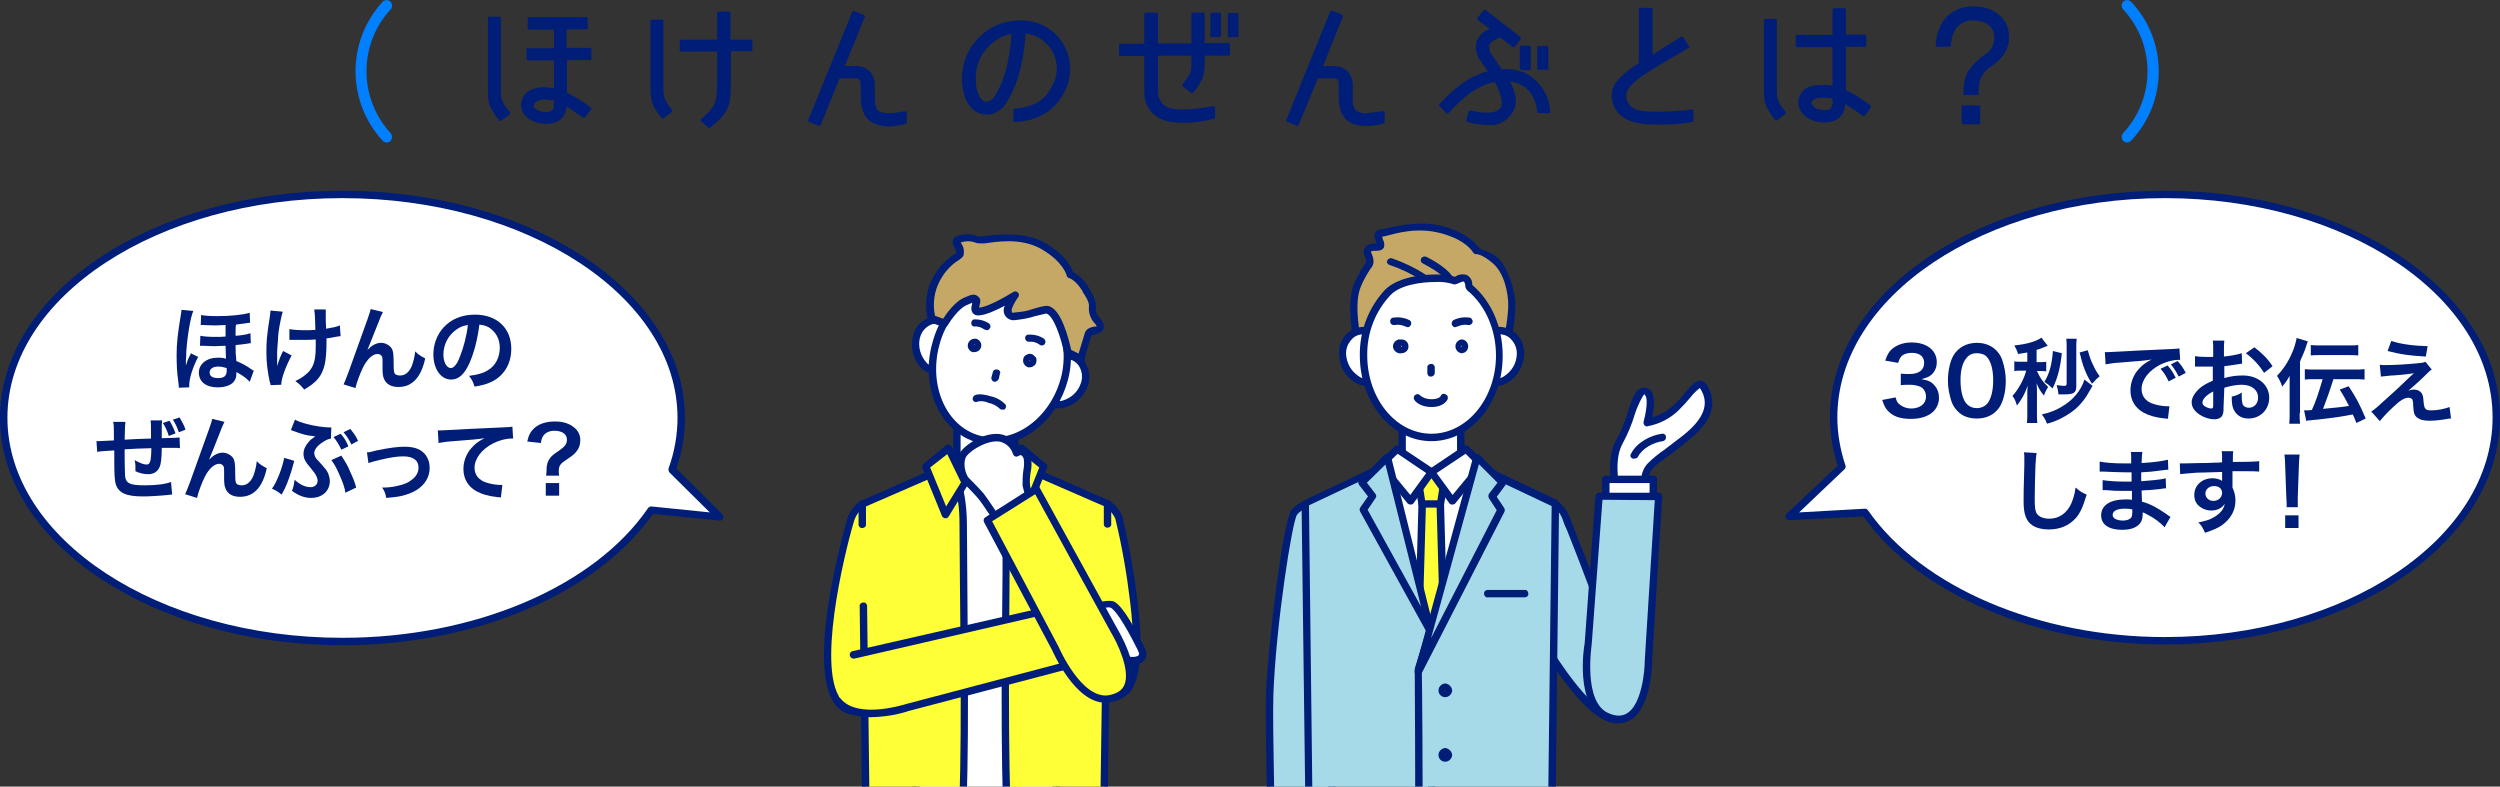 <?xml version="1.0" encoding="utf-8"?>
<!-- Generator: Adobe Illustrator 26.1.0, SVG Export Plug-In . SVG Version: 6.00 Build 0)  -->
<svg version="1.1" id="レイヤー_1" xmlns="http://www.w3.org/2000/svg" xmlns:xlink="http://www.w3.org/1999/xlink" x="0px"
	 y="0px" viewBox="0 0 673.8 212" style="enable-background:new 0 0 673.8 212;" xml:space="preserve">
<rect x="0" y="0" width="673.8" height="212" fill="#333333" stroke="none"/>
<style type="text/css">
	.st0{fill:#FFFFFF;}
	.st1{fill:#001E78;}
	.st2{fill:#0080FF;}
	.st3{fill:#A7DAE8;}
	.st4{fill:#C5A865;}
	.st5{fill:#FFFF37;}
	.st6{fill:#B21E22;}
</style>
<path class="st0" d="M583.5,52.4c-49.3,0-89.2,26.9-89.2,60.1c0,4.5,0.7,9,2.1,13.3l-14.2,13.4l20.5-1.1
	c14.3,20.5,45.1,34.6,80.8,34.6c49.3,0,89.3-26.9,89.3-60.2S632.8,52.4,583.5,52.4z"/>
<path class="st1" d="M583.5,173.7c-34.5,0-66.3-13.5-81.3-34.5l-19.9,1c-0.4,0-0.8-0.2-1-0.6c-0.2-0.4-0.1-0.8,0.2-1.1l13.8-13
	c-1.4-4.2-2.1-8.6-2.1-13c0-33.7,40.5-61.1,90.3-61.1s90.3,27.4,90.3,61.1S633.3,173.7,583.5,173.7z M502.7,137.1
	c0.3,0,0.6,0.2,0.8,0.5c14.5,20.7,45.9,34.1,80,34.1c48.7,0,88.3-26.5,88.3-59.2s-39.6-59.1-88.3-59.1s-88.3,26.5-88.3,59.1
	c0,4.4,0.8,8.8,2.2,13c0.1,0.4,0,0.7-0.3,1l-12.2,11.6L502.7,137.1L502.7,137.1z"/>
<path class="st1" d="M137.1,30.6l-2.2,1.7c-3.2-4.1-3-5.4-3-8.6V4.9h2.7v18.6C134.6,26.9,134.5,27.3,137.1,30.6z M152.3,28
	c-0.1,3.5-2,5-5.2,5s-7.4-2.2-6.1-6s4-3.1,5.8-3.1l2.9,0.3v-8.3h-7.4v-2.6h7.4V7.5h-7.1V5h15.5v2.5h-5.7v5.8h6.6v2.6h-6.6v9.3
	c2.1,0.9,3.4,1.8,6.6,4.1l-1.7,2.1C155.7,30.1,154,29,152.3,28z M149.7,26.8c-0.9-0.3-1.9-0.4-2.8-0.4c-1.4,0-3,0.4-3.4,1.7
	s2,2.5,3.6,2.5S149.7,29.4,149.7,26.8z"/>
<path class="st1" d="M147.1,33.4c-2,0-4.6-0.8-5.9-2.7c-0.8-1.1-1-2.5-0.5-3.8c1-3,4.3-3.4,6.1-3.4l0,0l2.5,0.3v-7.5h-7
	c-0.2,0-0.4-0.2-0.4-0.4v-2.6c0-0.1,0-0.2,0.1-0.3h7.3V8h-6.7l-0.3-0.2c-0.1,0-0.1-0.1-0.1-0.2V5c0-0.2,0.2-0.4,0.4-0.4h15.5
	l0.3,0.2v2.7c0,0.2-0.2,0.4-0.4,0.4h-5.3v5h6.3c0.2,0,0.4,0.2,0.4,0.4v2.6c0,0.1,0,0.2-0.1,0.3h-6.5V25c2.3,1.1,4.4,2.4,6.4,4
	c0.1,0,0.2,0.1,0.2,0.2c0,0.2,0,0.3-0.1,0.3l-1.6,2.1c-0.2,0.2-0.4,0.2-0.6,0.1c-2.2-1.6-3.4-2.4-4.4-3
	C152.4,31.8,150.5,33.4,147.1,33.4L147.1,33.4z M146.8,24.3L146.8,24.3c-1.6,0-4.5,0.4-5.4,2.9c-0.4,1-0.2,2.2,0.4,3.1
	c1.4,1.5,3.3,2.3,5.3,2.3l0,0c3.2,0,4.8-1.5,4.8-4.6c0-0.1,0.1-0.3,0.2-0.3h0.4c1.7,0.9,3.3,1.9,4.8,3.1l1.1-1.4
	c-1.9-1.5-4-2.8-6.2-3.8c-0.1-0.1-0.2-0.2-0.2-0.4v-9.3c0-0.2,0.2-0.4,0.4-0.4h6.2v-1.8h-6.2c-0.2,0-0.4-0.2-0.4-0.4V7.5
	c0-0.2,0-0.3,0.1-0.3h5.6V5.3H143v1.8h6.7c0.1,0,0.2,0,0.2,0.1l0.2,0.3v5.8l-0.2,0.3h-7.2v1.8h7.2l0.2,0.3V24c0,0.2-0.1,0.3-0.2,0.4
	L146.8,24.3L146.8,24.3z M134.9,32.7l-0.3-0.2c-3.1-3.9-3.1-5.3-3.1-8.2V4.9c0-0.2,0.2-0.4,0.4-0.4h3c0.1,0.1,0.1,0.2,0.1,0.3v19
	c0,2.9,0,3.4,2.4,6.4c0.1,0.2,0.1,0.4,0,0.6l-2.3,1.7L134.9,32.7z M132.3,5.3v19c0,2.7,0,4,2.7,7.4l1.6-1.2
	c-2.3-2.9-2.4-3.6-2.4-6.6V5.3H132.3z M147.1,31c-1.4,0.1-2.7-0.5-3.7-1.5c-0.3-0.4-0.4-1-0.3-1.5c0.4-1.5,2.2-2,3.8-2l0,0
	c1,0,2,0.1,2.9,0.4c0.1,0.1,0.3,0.2,0.3,0.4s0,2.8-0.7,3.5C148.7,30.8,147.9,31,147.1,31z M146.9,26.8L146.9,26.8
	c-1.3,0-2.7,0.4-3,1.4c-0.1,0.3-0.1,0.6,0.1,0.9c0.9,0.7,2,1.1,3.1,1.1l0,0c0.6,0.1,1.2-0.1,1.7-0.5c0.5-0.4,0.5-1.3,0.5-2.6
	L146.9,26.8z"/>
<path class="st1" d="M175.7,22.8V5.7h2.7v17.5c0,3.4,0.3,3.9,2.4,6.7l-2.1,1.6C176,28.3,175.7,27.1,175.7,22.8z M202.4,11.1v2.4
	h-5.8V20c0,8.3,0,9.7-5.3,14.1l-2.1-1.8c4.4-4,4.5-4.5,4.5-12.3v-6.5h-10.1v-2.4h10.1V3.5h2.8v7.6L202.4,11.1z"/>
<path class="st1" d="M191.3,34.5H191l-2-1.8c-0.1-0.1-0.2-0.2-0.2-0.3s0.1-0.3,0.2-0.3c4.2-3.9,4.3-4.2,4.3-12v-6.2h-10
	c-0.1-0.1-0.1-0.2-0.1-0.3v-2.5c0-0.2,0.2-0.4,0.4-0.4h9.7V3.5c0-0.2,0.2-0.4,0.4-0.4h2.8c0.2,0,0.3,0,0.3,0.1s0.1,0.1,0.1,0.3v7.2
	h5.8c0.1,0.1,0.1,0.2,0.1,0.3v2.4c0,0.2-0.2,0.4-0.4,0.4H197v6.4c0,8,0,9.7-5.5,14.1C191.5,34.5,191.4,34.5,191.3,34.5z M189.8,32.3
	l1.5,1.3c4.9-4.1,4.9-5.4,4.9-13.3v-6.8c0-0.1,0-0.2,0.1-0.3h5.7v-1.7h-5.5c-0.2,0-0.4-0.2-0.4-0.4V3.9h-2v7.2c0,0.1,0,0.2-0.1,0.3
	h-10V13h9.7c0.2,0,0.4,0.2,0.4,0.4V20C194.1,27.8,193.9,28.5,189.8,32.3z M178.7,31.9h-0.3c-2.7-3.3-3.1-4.6-3.1-9l0,0V5.7
	c0-0.3,0.1-0.4,0.4-0.4h3c0,0.1,0.1,0.2,0.1,0.3v17.6c0,3.2,0.2,3.6,2.3,6.4c0.2,0.2,0.1,0.4,0,0.6l-2.2,1.6L178.7,31.9z
	 M176.1,22.8c0,4.1,0.3,5.3,2.7,8.1l1.5-1.1c-2-2.6-2.3-3.2-2.3-6.6V6.1h-1.9V22.8z"/>
<path class="st1" d="M239.5,33.7c-1.3,0-2.6-0.3-3.8-0.7c-2.1-0.9-3.3-3.2-3.3-6.5v-3.4c0-1.7-0.5-2.4-2.1-2.4h-4.2l-5.3,12.9
	l-2.6-1.1l11.9-29.2l2.6,1.1l-5.6,13.8h3.2c3.3,0,5.1,1.8,5.1,5.1v3.5c0,2.6,0.8,3.4,1.5,3.7c0.9,0.3,1.8,0.4,2.7,0.4
	c1.5-0.1,2.9-0.3,4.4-0.6V33C242.5,33.4,241,33.6,239.5,33.7z"/>
<path class="st1" d="M239.5,34.1c-1.3,0-2.7-0.3-3.9-0.8c-2.3-1-3.6-3.4-3.6-6.8v-3.4c0-0.5-0.1-1.1-0.3-1.6
	c-0.2-0.2-0.5-0.4-1.4-0.4h-4l-5.1,12.6c-0.1,0.1-0.1,0.2-0.2,0.2s-0.3,0.1-0.3,0l-2.6-1c-0.2-0.1-0.3-0.3-0.3-0.5l11.9-29.2
	c0.1-0.2,0.3-0.3,0.5-0.2l2.6,1l0.3,0.2v0.3l-5.4,13.3h2.6c1.5-0.1,3,0.4,4.1,1.4c1,1.1,1.5,2.6,1.4,4.1v3.5c0,2.7,1,3.1,1.3,3.3
	c0.8,0.3,1.6,0.4,2.5,0.4l0,0c1.3,0,2.7-0.2,4-0.5h0.7c0.1,0.1,0.1,0.2,0.1,0.3V33c0,0.2-0.1,0.3-0.3,0.4
	C242.6,33.8,241.1,34,239.5,34.1L239.5,34.1z M230.3,20.3c0.7-0.1,1.5,0.2,2,0.7c0.4,0.6,0.6,1.4,0.5,2.1v3.4c0,3.1,1.1,5.2,3.1,6.1
	c1.1,0.5,2.4,0.7,3.6,0.7l0,0c1.4-0.1,2.8-0.3,4.1-0.6v-1.9c-1.3,0.3-2.7,0.5-4,0.5l0,0c-1,0.1-1.9-0.1-2.8-0.5
	c-1.2-0.5-1.8-1.7-1.8-4v-3.5c0.1-1.3-0.3-2.6-1.2-3.5c-0.9-0.9-2.2-1.3-3.5-1.2h-3.2c-0.1,0-0.2,0-0.3-0.2c-0.1-0.1-0.1-0.2,0-0.3
	c0,0,0,0,0,0l0,0l5.4-13.5l-1.9-0.8l-11.6,28.5l1.9,0.8l5.1-12.5c0.1-0.2,0.2-0.3,0.4-0.3H230.3z"/>
<path class="st1" d="M284,23.1c1.7-3.2,1.5-7-0.5-10c-1.7-2.6-4.4-4.3-7.5-4.6c-0.1,3.2-0.5,6.5-1.3,9.6c-0.7,2.5-1.7,6.3-3.7,9.2
	s-6.3,3.9-8.6,1.8s-2.8-6.4-2.7-8.5c0.3-8.2,7-14.7,15.2-14.7c4.4-0.1,8.6,2,11.1,5.7c2.5,3.8,2.7,8.7,0.6,12.8
	c-2.6,5.3-7.2,7.8-13.1,8.1v-2.8C278.3,29.3,281.8,27.7,284,23.1z M273,8.6c-5.9,1-10.3,6.1-10.4,12.1c-0.1,1-0.1,4.7,1.8,6.5
	s3.1,0.4,4.2-1.3c1.5-2.7,2.6-5.6,3.3-8.6C272.5,14.4,272.9,11.5,273,8.6z"/>
<path class="st1" d="M273.5,32.9c-0.2,0-0.4-0.2-0.4-0.4v-2.8c0-0.2,0.2-0.4,0.4-0.4c5.3-0.5,8.3-2.3,10.2-6.4l0,0
	c1.6-3,1.5-6.7-0.4-9.6c-1.6-2.4-4.1-3.9-6.9-4.3c-0.1,3.1-0.6,6.2-1.3,9.2c-0.7,3.3-2,6.5-3.8,9.4c-1,1.8-2.8,3-4.8,3.3
	c-1.6,0.1-3.2-0.4-4.4-1.5c-2.8-2.7-2.9-7.1-2.8-8.9c0.3-8.4,7.2-15,15.6-15l0,0c4.6-0.1,8.9,2.1,11.4,5.9c2.6,4,2.8,9,0.7,13.2
	C284.4,29.8,279.8,32.6,273.5,32.9L273.5,32.9z M273.8,30v2c5.8-0.3,9.9-2.9,12.4-7.8c2-3.9,1.8-8.7-0.6-12.4
	c-2.4-3.5-6.5-5.6-10.8-5.5l0,0c-8,0-14.5,6.3-14.8,14.3c-0.1,1.3-0.1,5.7,2.5,8.2c1,1,2.4,1.4,3.8,1.3c1.8-0.3,3.4-1.4,4.3-3
	c1.7-2.8,2.9-5.9,3.6-9.1c0.8-3.1,1.2-6.3,1.3-9.5c0-0.1,0.1-0.2,0.1-0.3h0.4c3.2,0.4,6,2.2,7.8,4.8c2,3.1,2.2,7.1,0.4,10.4
	C282.3,27.5,279.2,29.5,273.8,30z M265.8,28.2c-0.6,0-1.3-0.2-1.7-0.7c-2.2-2.2-1.9-6.6-1.9-6.8c0.2-6.2,4.7-11.4,10.8-12.5h0.3
	c0.1,0.1,0.1,0.2,0.1,0.3c-0.1,3-0.5,5.9-1.1,8.8c-0.6,3.1-1.8,6-3.4,8.7c-0.6,1.1-1.6,1.8-2.8,2.1L265.8,28.2z M272.6,9.1
	c-5.5,1.2-9.5,6-9.6,11.6c-0.1,1.5,0.1,4.7,1.7,6.2c0.3,0.4,0.8,0.6,1.3,0.5c1-0.2,1.8-0.8,2.2-1.7c1.6-2.6,2.7-5.5,3.3-8.5
	C272.1,14.5,272.5,11.8,272.6,9.1L272.6,9.1z"/>
<path class="st1" d="M321.3,24.8l-2.3-1.7c2.8-3.5,2.5-3.6,2.5-8.4h-9.8v10.1c-0.2,2.5,1.6,4.6,4.1,4.9c3.1,0.6,6.6,0.2,11.3-0.6
	v2.5H327c-3.8,1.1-7.9,1.3-11.8,0.7c-3.9-0.8-6.4-3.6-6.4-7.6v-10H302v-2.6h6.8V3.8h2.9v8.3h9.8V3.8h2.8v8.3h6.8v2.6h-6.8
	C324.3,19.7,324.6,20.6,321.3,24.8z M328.7,9.6h-2.1V3.8h2.1V9.6z M333.4,9.7h-2.1V3.9h2.1V9.7z"/>
<path class="st1" d="M319.3,33.1c-1.4,0-2.7-0.1-4.1-0.3c-4.2-0.8-6.8-3.8-6.8-8v-9.7H302c-0.2,0-0.4-0.2-0.4-0.4v-2.6
	c0-0.1,0-0.2,0.1-0.3h6.7v-8c0-0.2,0.2-0.4,0.4-0.4h2.9l0.3,0.2c0.1,0,0.1,0.1,0.1,0.2v7.9h9V3.8c0-0.2,0.2-0.4,0.4-0.4h3.1
	c0.1,0.1,0.1,0.2,0.1,0.3v7.9h6.4c0.2,0,0.4,0.2,0.4,0.4v2.6c0,0.1,0,0.2-0.1,0.2s-0.1,0.2-0.3,0.2h-6.4v0.6c0,4.2,0,5.4-3.1,9.4
	c-0.2,0.1-0.4,0.2-0.6,0l-2.3-1.7c-0.1-0.2-0.1-0.4,0-0.6c2.4-3,2.4-3.3,2.4-6.7v-1h-9v9.7c-0.1,2.2,1.5,4.2,3.7,4.6
	c3.1,0.5,6.4,0.1,11.2-0.7c0.1-0.1,0.2,0,0.3,0.1s0.2,0.1,0.2,0.3v2.8l-0.3,0.2C324.6,32.7,322,33.1,319.3,33.1z M308.8,14.3h0.3
	c0.1,0.1,0.1,0.2,0.1,0.3v10.2c-0.1,3.6,2.5,6.7,6.1,7.2c3.8,0.6,7.7,0.4,11.4-0.6v-1.9c-4.6,0.8-8,1.2-11,0.6
	c-2.6-0.4-4.5-2.7-4.4-5.3V14.7c0-0.2,0.2-0.4,0.4-0.4h9.8c0.2,0,0.4,0.2,0.4,0.4v1.4c0,3.3,0,3.9-2.3,6.9l1.6,1.2
	c2.7-3.5,2.7-4.5,2.7-8.5v-1c0-0.1,0-0.2,0.1-0.3h6.7v-1.9H324c-0.1-0.1-0.1-0.2-0.1-0.3v-8h-2v7.9c0,0.2-0.2,0.4-0.4,0.4h-10.1V4.2
	h-2.1v7.9c0,0.2-0.2,0.4-0.4,0.4h-6.4v1.8H308.8z M331.3,10.1c-0.2,0-0.4-0.2-0.4-0.4V3.9c0-0.1,0-0.2,0.1-0.3
	c0-0.1,0.1-0.1,0.3-0.1h2.1c0.2,0,0.4,0.2,0.4,0.4v5.8c0,0.1,0,0.2-0.1,0.3h-2.4V10.1z M331.7,4.3v5h1.3v-5H331.7z M326.6,10h-0.3
	c-0.1,0-0.1-0.2-0.1-0.3V3.8c0-0.2,0.2-0.4,0.4-0.4h2.4c0.1,0.1,0.1,0.2,0.1,0.3v5.9c0,0.3-0.1,0.4-0.4,0.4H326.6z M327,4.2v5h1.3
	v-5H327z"/>
<path class="st1" d="M368.3,33.6c-1.3,0-2.5-0.2-3.7-0.7c-2.2-0.9-3.4-3.1-3.4-6.5V23c0-1.7-0.4-2.3-2-2.3h-4.3l-5.3,12.8l-2.6-1
	l11.9-29.2l2.6,1L356,18.2h3.2c3.2,0,5,1.7,5,5.1v3.5c0,2.6,0.8,3.3,1.6,3.6c0.8,0.4,1.7,0.6,2.6,0.5c1.5-0.1,2.9-0.3,4.4-0.6V33
	C371.3,33.3,369.8,33.5,368.3,33.6z"/>
<path class="st1" d="M368.3,34c-1.3,0-2.7-0.2-3.9-0.7c-2.3-1-3.6-3.4-3.6-6.9V23c0-1.5-0.3-1.9-1.6-1.9h-4L350,33.7l-0.2,0.2h-0.3
	l-2.6-1.1c-0.2,0-0.3-0.3-0.2-0.5l11.8-29.2c0.1-0.2,0.4-0.3,0.6-0.2l2.6,1l0.2,0.3v0.3l-5.3,13.3h2.6c1.5-0.1,2.9,0.4,4,1.4
	c1,1.1,1.5,2.6,1.4,4.1v3.5c0,2.7,1,3.1,1.3,3.2c0.8,0.4,1.6,0.6,2.5,0.5l0,0l4-0.5h0.7c0.1,0.1,0.1,0.2,0.1,0.3V33
	c0,0.2-0.1,0.3-0.3,0.3C371.4,33.7,369.9,34,368.3,34L368.3,34z M359.2,20.3c2,0,2.4,1.1,2.4,2.7v3.4c0,3.2,1.1,5.3,3.1,6.2
	c1.2,0.4,2.4,0.6,3.6,0.6l0,0c1.4,0,2.8-0.2,4.1-0.6v-1.8c-1.3,0.3-2.7,0.5-4,0.5l0,0c-1,0-1.9-0.2-2.8-0.5c-1.2-0.5-1.8-1.8-1.8-4
	v-3.5c0.1-1.3-0.3-2.6-1.2-3.5c-0.9-0.9-2.1-1.3-3.4-1.2H356c-0.2,0-0.3-0.1-0.4-0.2c0-0.1-0.1-0.2,0-0.4L361,4.5l-1.9-0.7
	l-11.5,28.5l1.8,0.7l5.1-12.5l0.4-0.2H359.2z"/>
<path class="st1" d="M417.4,30.2h-2.7c-0.4-4.7-3.2-8.2-8.5-8.7c2.5,4.1,2.5,7.3,0.6,9.5s-6.7,2.5-11.2,1.5l0.6-2.3
	c5,1,7.2,0.7,8.5-0.9s-0.7-6.2-1.7-7.6c-5.6,0.9-9.9,5.2-12.9,8.6l-1.8-2c3.2-3.4,7.6-7.5,13.3-8.8c-0.4-0.8-2.1-3.2-2.1-3.2
	c-2.6-3.7-1.3-6.8,2.8-8.4l-3.8-2.8l1.6-2.1l9.4,7.3l-1.6,2.1l-3.5-2.7c-3.9,1.3-4.2,2.9-2.6,5.3l2.8,4.1
	C411.9,18.4,416.9,23.4,417.4,30.2z M412.2,18.4H410v-5.8h2.2L412.2,18.4z M416.9,18.4h-2.2v-5.7h2.2V18.4z"/>
<path class="st1" d="M401.2,33.7c-1.9,0-3.8-0.3-5.6-0.8c-0.2,0-0.2-0.1-0.3-0.2c-0.1-0.1-0.1-0.2-0.1-0.3l0.6-2.3
	c0.1-0.2,0.3-0.4,0.5-0.3c5.3,1.1,7,0.5,8.1-0.7s-0.5-5.5-1.6-7c-5.1,1-9.1,4.8-12.4,8.4c0,0.1-0.2,0.2-0.3,0.2l-0.3-0.2l-1.8-1.9
	c-0.2-0.1-0.2-0.4,0-0.6l0,0c3.1-3.3,7.4-7.4,13-8.8l-1.8-2.6c-1.2-1.4-1.7-3.4-1.3-5.2c0.6-1.7,1.9-3,3.6-3.6l-3.2-2.4
	c-0.1-0.1-0.2-0.2-0.2-0.3c0-0.1,0-0.2,0.1-0.3l1.6-2c0.2-0.2,0.4-0.2,0.6-0.1l9.4,7.3c0.1,0.1,0.1,0.1,0.1,0.3v0.2l-1.6,2.1
	c-0.2,0.2-0.4,0.2-0.6,0.1l-3.3-2.6c-1.8,0.6-2.7,1.3-3,2.1c-0.1,0.9,0.1,1.9,0.7,2.6l2.7,3.9c3.1-0.4,6.3,0.6,8.7,2.6
	c2.6,2.2,4.2,5.5,4.3,8.9c0.1,0.1,0,0.2-0.1,0.3h-3c-0.2,0-0.3-0.1-0.4-0.3c-0.4-4.7-3-7.6-7.4-8.3c2.7,4.7,1.6,7.6,0.2,9.2
	C405.7,32.9,403.5,33.9,401.2,33.7z M396.1,32.2c4.2,0.9,8,1.4,10.4-1.5s1.6-5.2-0.7-9c-0.1-0.1-0.1-0.3,0-0.4
	c0.1-0.1,0.2-0.2,0.4-0.2c4.8,0.1,8.6,3.9,8.9,8.7h1.9c-0.3-3-1.7-5.9-4-7.9c-2.3-1.9-5.4-2.8-8.4-2.4l-0.4-0.2l-2.7-4.1
	c-0.9-1.3-1.2-2.4-0.9-3.3c0.4-1.1,1.6-1.9,3.7-2.6c0.1-0.1,0.3,0,0.4,0l3.2,2.5l1.1-1.4l-8.8-6.8L399.1,5l3.4,2.6
	c0.1,0.1,0.2,0.3,0.2,0.4c0,0.2-0.1,0.3-0.3,0.3c-2,0.8-3.3,1.9-3.7,3.3c-0.3,1.6,0.1,3.2,1.1,4.5c0.8,1,1.5,2.1,2.1,3.2
	c0.1,0.1,0.1,0.2,0.1,0.3l-0.3,0.3c-5.5,1.2-9.7,5.1-12.9,8.4l1.3,1.4c3.4-3.7,7.5-7.5,12.8-8.4c0.2-0.1,0.3,0,0.4,0.1
	s3.9,5.4,1.7,8.2s-3.8,2-8.5,1L396.1,32.2z M414.7,18.8c-0.2,0-0.4-0.2-0.4-0.4v-5.7c0-0.2,0.1-0.3,0.2-0.3h2.4
	c0.2,0,0.4,0.2,0.4,0.4v5.7c0,0.1,0,0.2-0.1,0.3L414.7,18.8z M415.1,13.1V18h1.4v-4.9L415.1,13.1z M410,18.8c-0.2,0-0.4-0.2-0.4-0.4
	v-5.8c0-0.1,0-0.2,0.1-0.3h2.5c0.2,0,0.4,0.2,0.4,0.4v5.8c0,0.1-0.1,0.2-0.2,0.2l0,0l0,0c0,0.1-0.1,0.2-0.2,0.2l0,0H410V18.8z
	 M410.4,13v5h1.4v-5L410.4,13z"/>
<path class="st1" d="M446.8,33.2c-2.9-0.1-9.5,0.1-11.5-4.7s1.3-7.7,6.8-11.3V2.4h2.9v13.1c2.4-1.7,4.6-3,8.4-5.2l1.5,2.3l-7.1,4.1
	c-7,4.2-11.1,7-9.7,10.6s5.4,3.1,8,3.2c3.3,0,6.6-0.2,9.9-0.6v2.6C453,32.9,449.9,33.2,446.8,33.2z"/>
<path class="st1" d="M447.5,33.6h-1.1c-3-0.1-9.4-0.1-11.4-5s1-7.9,6.7-11.6V2.4c0-0.2,0-0.3,0.1-0.3h3.2c0.2,0,0.4,0.2,0.4,0.4
	v12.2l7.7-4.8c0.2-0.1,0.5,0,0.6,0.2l1.5,2.3c0.1,0.1,0.1,0.2,0.1,0.3l-0.2,0.2l-7.1,4.2c-6.6,3.9-10.8,6.7-9.5,10s5.3,2.9,7.6,3
	c3.3,0,6.6-0.2,9.9-0.6c0.1-0.1,0.2,0,0.3,0.1s0.1,0.1,0.1,0.3v2.6c0,0.2-0.1,0.4-0.3,0.4C453.3,33.4,450.4,33.6,447.5,33.6z
	 M442.5,2.8v14.4c0,0.2-0.1,0.3-0.2,0.4c-5.6,3.6-8.3,6.4-6.6,10.7s7.6,4.4,10.7,4.5h0.4c2.9,0,5.9-0.2,8.8-0.6v-1.9
	c-3.2,0.4-6.3,0.6-9.5,0.6c-2.5-0.1-7.2-0.2-8.4-3.5s2.9-6.9,9.9-11l6.7-3.9l-1.1-1.7l-8,5h-0.4c-0.2,0-0.2-0.2-0.2-0.3V2.7
	L442.5,2.8z"/>
<path class="st1" d="M481,30.4l-2.2,1.7c-3.2-4-3-5.2-3-8.6v-18h2.7v17.9C478.5,26.7,478.3,27,481,30.4z M497.1,27.3
	c-0.2,3.8-2.2,5.3-5.4,5.3c-1.2,0-2.4-0.2-3.5-0.7c-2-0.9-3.7-3-2.9-5.5s3.7-3.1,5.9-3.1l3.1,0.3V12.3h-9.9V9.7h9.9V2.6h2.8v7.1h5.5
	v2.6h-5.5v12.3c2.4,1.2,4.7,2.5,6.8,4.1l-1.6,2.2C499.3,28.7,498.2,28.1,497.1,27.3z M491.4,25.9c-1.2,0-2.6,0.1-3.3,1.2
	s0.5,2.3,1.7,2.7c0.6,0.2,1.3,0.3,1.9,0.3c2.4,0,2.6-1.1,2.6-3.3v-0.6C493.3,26,492.4,25.9,491.4,25.9z"/>
<path class="st1" d="M491.7,33c-1.2,0-2.5-0.2-3.6-0.7c-2.2-1-4.1-3.3-3.2-6s3.1-3.4,6.3-3.4c0.9,0,1.8,0,2.7,0.2V12.7h-9.5
	c-0.2,0-0.4-0.2-0.4-0.4V9.7c0-0.1,0-0.2,0.1-0.3h9.8V2.6c0-0.1,0-0.1,0.1-0.2l0.3-0.2h2.8c0.2,0,0.4,0.2,0.4,0.4v6.7h5.1
	c0.2,0,0.4,0.2,0.4,0.4v2.6c0,0.1,0,0.2-0.1,0.3h-5.4v11.7c2.3,1.1,4.5,2.5,6.6,4.1l0.2,0.3c0,0.1,0,0.2-0.1,0.3l-1.5,2.1
	c-0.2,0.2-0.4,0.2-0.6,0.1l-4.7-3.2C497.1,31.3,495.1,33,491.7,33L491.7,33z M491.2,23.7c-2,0-4.6,0.5-5.5,2.9s0.8,4.1,2.7,4.9
	c1,0.5,2.2,0.7,3.3,0.7l0,0c3.2,0,4.8-1.6,5-4.9c0-0.1,0.1-0.3,0.2-0.3c0.1-0.1,0.3-0.1,0.4,0h0.2l4.7,3.2l1.1-1.5
	c-2-1.5-4.1-2.7-6.3-3.7c-0.2-0.1-0.3-0.2-0.3-0.4V12.3c0-0.1,0.1-0.2,0.1-0.3h5.4v-1.9h-5.4V3h-2v6.7c0,0.2-0.2,0.4-0.4,0.4h-9.5
	v1.8h9.5c0.2,0,0.4,0.2,0.4,0.4v11.3c0,0.1,0,0.2-0.1,0.3h-0.4L491.2,23.7z M478.8,32.5c-0.1,0-0.3,0-0.3-0.1
	c-3.1-3.9-3.1-5.3-3.1-8.3V5.5c0-0.2,0.2-0.4,0.4-0.4h3c0.1,0.1,0.1,0.2,0.1,0.3V24c0,2.7,0,3.1,2.4,6.2c0.1,0.1,0.1,0.2,0.1,0.3
	c0,0.1-0.1,0.2-0.2,0.2l0,0l0,0l-2.2,1.7C479,32.5,478.9,32.5,478.8,32.5L478.8,32.5z M476.2,5.9v18.2c0,2.8,0,4,2.6,7.5l1.6-1.3
	c-2.2-2.9-2.3-3.5-2.3-6.3V5.9H476.2z M491.7,30.5c-0.7,0-1.4-0.1-2.1-0.3c-0.9-0.3-1.6-1-2-1.8c-0.2-0.5-0.1-1,0.1-1.5
	c0.9-1.4,2.7-1.4,3.7-1.4l0,0c1,0,1.9,0.1,2.9,0.3h0.1c0.2,0.1,0.3,0.2,0.3,0.4v0.6c0.1,0.9-0.1,1.9-0.5,2.7
	C493.8,30.2,493,30.5,491.7,30.5z M491.4,26.3c-1.1,0-2.4,0.1-3,1s-0.2,0.5,0,0.8c0.3,0.6,0.8,1.1,1.5,1.3l1.8,0.3l0,0
	c1.3,0,1.7-0.4,1.9-0.7c0.3-0.7,0.4-1.5,0.3-2.2v-0.2C493.1,26.4,492.2,26.3,491.4,26.3L491.4,26.3z"/>
<path class="st1" d="M532,2.1c4.8,0,9.1,2.8,9.1,8c0,3.2-1.8,5.5-4.4,7.2c-1.5,1-2.7,2.4-3.4,4.1c-0.3,1.2-0.5,2.5-0.4,3.8h-3.3
	c-0.1-2,0.3-3.9,1.1-5.7c1.1-1.8,2.6-3.3,4.4-4.5c1.7-1,2.8-2.9,2.8-4.9c0-3.6-2.8-5.1-6-5.1s-6.3,3-6.5,7.1h-3.3
	C522.4,6.2,525.8,2.1,532,2.1z M529.1,28.7h4.2v4.4h-4.2V28.7z"/>
<path class="st1" d="M529.1,33.5c-0.2,0-0.4-0.2-0.4-0.4c0,0,0,0,0,0l0,0v-4.4c0-0.1,0-0.2,0.1-0.3h4.5c0.2,0,0.4,0.2,0.4,0.4
	c0,0,0,0,0,0l0,0v4.4c0,0.1,0,0.2-0.1,0.3H529.1z M529.5,29.1v3.6h3.4v-3.6H529.5z M529.6,25.6h-0.3c-0.1-0.1-0.1-0.2-0.1-0.3
	c-0.1-2,0.3-4,1.1-5.9c1.2-1.8,2.8-3.4,4.6-4.6c1.6-1,2.6-2.7,2.6-4.6c0-4.3-4.3-4.7-5.6-4.7l0,0c-3.7,0-5.9,2.5-6.1,6.7
	c0,0.2-0.2,0.4-0.4,0.4l0,0h-3.6c-0.1-0.1-0.1-0.2-0.1-0.3C522,5.7,526,1.7,532,1.7l0,0c4.6,0,9.5,2.6,9.5,8.4c0,3-1.5,5.4-4.5,7.6
	c-1.5,0.8-2.7,2.2-3.3,3.8c-0.3,1.2-0.5,2.5-0.4,3.7c0,0.2-0.2,0.4-0.4,0.4l0,0C532.9,25.6,529.6,25.6,529.6,25.6z M531.9,4.6
	c3.9,0,6.4,2.1,6.4,5.5c0,2.1-1.1,4.1-2.9,5.2c-1.8,1.1-3.3,2.6-4.4,4.4c-0.7,1.6-1.1,3.3-1,5.1h2.5c-0.1-1.2,0.1-2.4,0.4-3.6
	c0.8-1.7,2-3.2,3.6-4.2c2.9-2,4.2-4.2,4.2-6.9c0-5.3-4.4-7.6-8.7-7.6l0,0c-5.5,0-9,3.4-9.5,9.2h2.5C525.3,7.3,527.9,4.6,531.9,4.6
	L531.9,4.6z"/>
<path class="st2" d="M104.2,38.4c-0.4,0-0.8-0.2-1.1-0.5c-9.7-10.6-9.7-26.8,0-37.4c0.6-0.6,1.5-0.6,2.1-0.1
	c0.6,0.6,0.6,1.5,0.1,2.1c-8.7,9.4-8.7,24,0,33.4c0.5,0.6,0.5,1.5-0.1,2.1C104.9,38.3,104.6,38.4,104.2,38.4z"/>
<path class="st2" d="M573.3,38.4c-0.4,0-0.7-0.1-1-0.4c-0.6-0.6-0.6-1.5-0.1-2.1c8.8-9.4,8.8-24,0-33.4c-0.5-0.6-0.5-1.5,0.1-2.1
	c0.6-0.5,1.5-0.5,2.1,0.1c9.9,10.5,9.9,26.9,0,37.4C574.1,38.2,573.7,38.4,573.3,38.4z"/>
<path class="st0" d="M435.3,133.7c0,0,0-2.7-0.2-4.7c-0.3-3.7-0.2-7.3,1.5-10.1c3.2-5.5,3.9-13.7,6.6-13.4s0.7,8.4,0.7,8.4
	c3-0.6,5.8-2,8-4.1c3.7-3.5,5.8-7.8,7.2-5.5c3,4.8,0.9,9.3-4.8,13.8s-7.4,5.2-9.5,7.4s-1.2,8.2-1.2,8.2L435.3,133.7z"/>
<path class="st1" d="M443.6,134.7h-8.3c-0.5,0.1-0.9-0.3-1-0.8c0,0,0,0,0,0v-0.2c0,0,0-2.7-0.2-4.6c-0.3-3.5-0.3-7.5,1.6-10.7
	c1.2-2.3,2.3-4.8,3-7.3c1.2-3.8,2.2-6.8,4.6-6.6c0.7,0,1.4,0.4,1.8,1c1.1,1.7,0.6,5,0.2,7c2.2-0.7,4.2-1.8,5.9-3.4
	c1.1-1,2.1-2.1,3-3.3c1.7-2,2.8-3.3,4.1-3.2c0.7,0.1,1.3,0.5,1.7,1.1c3.1,5,1.4,10-5.1,15.1c-2.1,1.8-3.8,3-5.1,4
	c-1.5,1-3,2.1-4.3,3.4c-1.9,2-1.3,5.9-1,7.3c0.1,0.3,0,0.6-0.1,0.8C444.2,134.6,443.9,134.7,443.6,134.7z M436.2,132.7h6.2
	c-0.3-1.9-0.5-5.5,1.7-7.8c1.4-1.4,2.9-2.6,4.5-3.7l5.1-3.9c5.6-4.5,7.1-8.5,4.6-12.5l-0.2-0.2c-0.9,0.7-1.7,1.5-2.4,2.4
	c-1,1.2-2.1,2.4-3.2,3.5c-2.3,2.3-5.3,3.8-8.5,4.4c-0.3,0.1-0.6-0.1-0.8-0.3c-0.2-0.3-0.3-0.7-0.2-1c0.6-2.2,1.2-5.8,0.5-6.9
	s-0.2-0.2-0.4-0.3s-1.8,3-2.5,5.3c-0.8,2.7-1.9,5.3-3.2,7.7c-1.6,2.8-1.6,6.4-1.3,9.5C436.2,130.2,436.2,131.8,436.2,132.7z"/>
<path class="st1" d="M440.5,123.6H440c-0.5-0.2-0.7-0.7-0.5-1.2c0,0,0-0.1,0.1-0.1l0,0c1.5-3.1,5.4-5,8.3-5.4c0.5-0.1,1,0.2,1.1,0.7
	c0,0,0,0,0,0v0.2c0.1,0.5-0.3,1-0.8,1.1c-2.5,0.3-5.6,1.9-6.8,4.3C441.2,123.5,440.8,123.6,440.5,123.6z"/>
<path class="st3" d="M355.4,135.1l4.7,101H343c0,0-1.1-39.1-0.8-48.9c0.7-18.9,5.3-47.5,6.6-49.2S355.4,135.1,355.4,135.1z"/>
<path class="st1" d="M360.1,237.1H343c-0.5,0.1-0.9-0.3-1-0.8c0,0,0,0,0,0v-0.2c0-0.4-1.1-39.2-0.8-48.9c0.5-13.2,4.6-47,6.9-49.8
	s7.1-3.3,7.3-3.3c0.6,0,1,0.4,1,1l4.7,101C361.1,236.7,360.7,237.1,360.1,237.1z M343.9,235.1H359l-4.5-98.9
	c-1.3,0.3-3.6,0.9-4.9,2.5s-5.7,29.6-6.4,48.5C342.9,196,343.8,229,343.9,235.1z"/>
<path class="st3" d="M419,135.7c1.3,1,2.4,2.3,3,3.8c0.8,2.2,21.5,51.5,15.7,54.1c-10.3,4.6-29.4-34-29.4-34L419,135.7z"/>
<path class="st1" d="M435.9,195c-10.9,0-26.6-31.2-28.5-35c-0.1-0.3-0.1-0.5,0-0.8l10.7-23.9c0.1-0.3,0.4-0.5,0.7-0.6
	c0.3-0.1,0.6,0,0.8,0.2c1.5,1.1,2.7,2.6,3.4,4.3l1.1,2.9c17.5,43.8,16.9,51.1,14,52.4C437.4,194.8,436.7,195,435.9,195z
	 M409.4,159.5c3.2,6.3,6.7,12.4,10.6,18.3c7.5,11.2,13.6,16.5,17.3,14.9c0.7-0.3,3.2-4.2-15-49.9c-0.5-1-0.9-2-1.2-3
	c-0.4-1-0.9-1.8-1.7-2.5L409.4,159.5z"/>
<rect x="377.9" y="106.4" class="st0" width="15.9" height="24.9"/>
<path class="st1" d="M393.7,132.4h-15.8c-0.5,0.1-0.9-0.3-1-0.8c0-0.1,0-0.1,0-0.2v-25c-0.1-0.5,0.3-0.9,0.8-1c0.1,0,0.1,0,0.2,0
	h15.8c0.5-0.1,0.9,0.3,1,0.8c0,0.1,0,0.1,0,0.2v25c0.1,0.5-0.3,0.9-0.8,1C393.8,132.4,393.8,132.4,393.7,132.4z M378.9,130.4h13.8
	v-23h-13.8L378.9,130.4z"/>
<path class="st4" d="M366.5,95.1c0,0-3.2-12.5-0.6-18.3s3.2-4.9,3.3-6.3s-1.1-2.2-0.5-3.2s2.1-0.5,3.2-0.9s-1.5-3.3,0.1-3.5
	s9.8-2.9,16.7-1s9.2,5.6,9.2,5.6s2-0.1,5.1,2.7s4.6,8.4,4.4,12.5c-0.1,4.6-1,9.2-2.6,13.5L366.5,95.1z"/>
<path class="st1" d="M404.8,97.1h-0.1L366.5,96c-0.5,0-0.9-0.3-1-0.7c-0.1-0.5-3.2-12.9-0.5-18.9c0.8-1.8,1.7-3.5,2.8-5.2
	c0.4-0.4,0.4-0.4,0.4-0.8c0-0.4-0.1-0.8-0.3-1.2c-0.5-0.7-0.5-1.7,0-2.4c0.6-1.1,1.8-1.1,2.6-1.2h0.6l-0.2-0.4
	c-0.3-0.8-0.7-1.8-0.2-2.5c0.2-0.4,0.6-0.7,1.1-0.8l1.2-0.2c3-0.7,9.9-2.4,16-0.7s8.7,4.5,9.5,5.6s2.7,0.7,5.2,2.9s4.9,9,4.7,13.2
	c-0.1,4.7-1,9.4-2.7,13.8C405.5,96.9,405.2,97.1,404.8,97.1z M367.3,94.1l36.8,1c1.4-4,2.2-8.2,2.4-12.4c0.1-3.9-1.2-9.2-4.1-11.7
	s-4.4-2.5-4.4-2.5h-0.1c-0.3,0.1-0.7-0.2-0.9-0.5s-1.9-3.3-8.5-5.1s-12.2,0-15,0.7l-1,0.2c0.1,0.2,0.2,0.5,0.2,0.7
	c0.4,0.7,0.5,1.5,0.3,2.2c-0.2,0.3-0.5,0.6-0.8,0.7c-0.5,0.2-1.1,0.2-1.6,0.2c-0.4,0-0.8,0-1.1,0.2c0,0.2,0.1,0.4,0.2,0.6
	c0.3,0.7,0.5,1.4,0.5,2.2c-0.1,0.7-0.3,1.3-0.8,1.8c-1,1.5-1.9,3.1-2.6,4.8C364.7,81.8,366.7,91.4,367.3,94.1z"/>
<path class="st0" d="M373.1,95.7c0,3.6-0.6,5.8-3.4,7.1s-7.4-1.5-7.9-7.1c-0.3-3.3,2.1-6.2,5.4-6.6h0.3
	C370.6,89.1,373.1,92,373.1,95.7z"/>
<path class="st1" d="M368.3,104c-1.1,0-2.2-0.3-3.1-0.9c-2.6-1.6-4.2-4.4-4.3-7.4c-0.2-2,0.5-4,1.8-5.5c1.3-1.3,3-2.1,4.8-2.1
	c3.6,0,6.6,3.4,6.6,7.6s-0.7,6.4-4,8L368.3,104z M367.5,90.1c-1.3,0-2.5,0.5-3.3,1.5c-1,1.1-1.5,2.5-1.4,4c0.2,2.4,1.4,4.5,3.4,5.8
	c0.9,0.7,2.1,0.8,3.1,0.4c2.1-0.9,2.8-2.4,2.8-6.1S370,90.1,367.5,90.1z"/>
<path class="st0" d="M398.5,95.7c0,3.6,0.6,5.8,3.4,7.1s7.4-1.5,7.9-7.1c0.4-3.2-1.9-6.2-5.1-6.6c0,0-0.1,0-0.1,0h-0.5
	C401,89.1,398.5,92,398.5,95.7z"/>
<path class="st1" d="M403.4,104c-0.6,0-1.3-0.1-1.9-0.3c-3.3-1.6-4-4.2-4-8s3-7.6,6.6-7.6c1.8,0,3.5,0.8,4.8,2.1
	c1.4,1.5,2,3.5,1.9,5.5c-0.2,3-1.8,5.8-4.4,7.4C405.5,103.7,404.5,104,403.4,104z M404.1,90.1c-2.5,0-4.6,2.5-4.6,5.6
	s0.7,5.2,2.9,6.1c1,0.4,2.1,0.2,3-0.4c2-1.3,3.3-3.4,3.4-5.8c0.1-1.5-0.4-2.9-1.4-4C406.6,90.6,405.4,90.1,404.1,90.1z"/>
<path class="st0" d="M404.1,95.8c0,12.2-8.2,22.1-18.3,22.1s-18.3-9.9-18.3-22.1c-0.1-6.2,2.2-12.3,6.4-16.9
	c4.5-4.6,15.8-4.3,17.9-3.3s1.9-1.1,3.1-0.6s0.7,2.1,1.3,2.5C401,81.5,404.1,88.2,404.1,95.8z"/>
<path class="st1" d="M385.8,118.9c-10.7,0-19.3-10.4-19.3-23.1c-0.1-6.5,2.3-12.8,6.7-17.6c4.6-4.8,16-4.7,18.9-3.6l0.4-0.2
	c0.8-0.5,1.9-0.6,2.8-0.3c0.9,0.5,1.5,1.4,1.5,2.4v0.3c5.2,4.4,8.2,11.4,8.2,19C405.1,108.5,396.5,118.9,385.8,118.9z M387,76
	c-4.1,0-9.7,0.8-12.3,3.6c-4.1,4.4-6.3,10.2-6.2,16.2c0,11.6,7.7,21.1,17.3,21.1s17.4-9.5,17.4-21.1c0-7-2.9-13.6-7.7-17.5
	c-0.4-0.4-0.6-0.9-0.6-1.5c-0.1-0.6-0.2-0.8-0.4-0.9s-0.6,0.1-1.1,0.3s-1.3,0.7-2,0.3C390,76.1,388.5,75.9,387,76z"/>
<polygon class="st0" points="398.8,188.6 372.8,188.6 372.8,126 386.1,128.9 398.8,126 "/>
<path class="st1" d="M398.8,189.6h-26c-0.5,0-0.9-0.4-0.9-0.9l0,0V126c0-0.3,0.1-0.6,0.3-0.8c0.2-0.2,0.6-0.3,0.9-0.2l12.9,2.9
	l12.5-2.9c0.3-0.1,0.7,0,0.9,0.2c0.2,0.2,0.4,0.5,0.4,0.8v62.6c0.1,0.5-0.3,0.9-0.8,1C398.9,189.6,398.9,189.6,398.8,189.6z
	 M373.8,187.6h24v-60.4l-11.5,2.6h-0.5l-12-2.6V187.6z"/>
<polygon class="st5" points="388.2,135.8 383.3,135.8 381.9,127.5 389.6,127.5 "/>
<path class="st1" d="M388.2,136.8h-4.9c-0.5,0-0.9-0.3-1-0.8l-1.4-8.3c0-0.3,0.1-0.6,0.2-0.8c0.2-0.2,0.5-0.4,0.8-0.4h7.7
	c0.3,0,0.6,0.2,0.8,0.4c0.1,0.2,0.2,0.5,0.2,0.8l-1.4,8.3C389.1,136.5,388.7,136.8,388.2,136.8z M384.1,134.9h3.3l1-6.4h-5.3
	L384.1,134.9z"/>
<polygon class="st5" points="389.6,187.1 381.9,187.1 383.3,135.8 388.2,135.8 "/>
<path class="st1" d="M389.6,188.1h-7.7c-0.3,0-0.5-0.1-0.7-0.3c-0.2-0.2-0.3-0.5-0.3-0.8l1.4-51.2c0.1-0.5,0.5-0.9,1-0.9h4.9
	c0.5,0,0.9,0.4,1,0.9l1.4,51.2c0,0.3-0.1,0.6-0.3,0.8C390.1,188,389.9,188.1,389.6,188.1z M382.9,186.1h5.7l-1.4-49.3h-2.9
	L382.9,186.1z"/>
<polygon class="st0" points="376.6,121.1 385.8,127.2 380.2,135 372.1,125.3 "/>
<path class="st1" d="M380.2,136c-0.3,0-0.6-0.1-0.8-0.3l-8-9.8c-0.4-0.3-0.4-0.9,0-1.3c0,0,0,0,0,0l0,0l4.5-4.3
	c0.3-0.3,0.8-0.3,1.2-0.1l9.3,6.2c0.2,0.1,0.3,0.4,0.4,0.6c0,0.3,0,0.6-0.2,0.8l-5.6,7.8C380.8,135.9,380.5,136,380.2,136L380.2,136
	z M373.5,125.4l6.6,8l4.3-5.9l-7.7-5.2L373.5,125.4z"/>
<polygon class="st0" points="395.1,121.1 385.8,127.2 391.4,135 399.5,125.3 "/>
<path class="st1" d="M391.4,136L391.4,136c-0.3,0-0.6-0.1-0.8-0.4l-5.6-7.8c-0.2-0.2-0.2-0.5-0.2-0.8c0.1-0.2,0.2-0.5,0.5-0.6
	l9.2-6.2c0.4-0.2,0.9-0.2,1.3,0.1l4.4,4.3c0.4,0.3,0.4,0.9,0,1.3c0,0,0,0,0,0l0,0l-8,9.8C392,135.9,391.7,136,391.4,136z
	 M387.2,127.5l4.3,5.9l6.6-8l-3.1-3.1L387.2,127.5z"/>
<path class="st3" d="M372,126.1l14.1,45.9c0,0-0.3,38.9-0.2,52.2c0,0.9-1.2,5.1-4.2,6c-7.3,2.2-24,0.8-28.7,0.8l-1.2-95.3L372,126.1
	z"/>
<path class="st1" d="M368.2,232.5c-3.9,0-7.7-0.2-10.7-0.3L353,232c-0.5,0.1-0.9-0.3-1-0.8c0,0,0,0,0,0l0,0l-1.2-95.4
	c0-0.4,0.2-0.7,0.6-0.9l20.2-9.6c0.2-0.2,0.6-0.2,0.8,0c0.3,0.1,0.5,0.3,0.6,0.6l14,45.9v0.3c0,0.4-0.2,39-0.1,52.2
	c0,1.3-1.5,5.9-5,7S373.4,232.5,368.2,232.5z M353.9,230.1h3.7c6.8,0.3,18.3,0.7,23.8-0.9c2.5-0.8,3.5-4.5,3.5-5.1
	c-0.1-12.7,0.1-49.3,0.2-52l-13.7-44.7l-18.6,8.8L353.9,230.1z"/>
<polygon class="st3" points="373.9,123.2 385.8,170.6 367.5,137.4 369.9,133.7 367.1,130.1 "/>
<path class="st1" d="M385.8,171.6c-0.4,0-0.7-0.2-0.9-0.5l-18.3-33.2c-0.2-0.3-0.2-0.8,0-1.1l2.1-3l-2.4-3.1
	c-0.3-0.4-0.3-0.9,0.1-1.3c0,0,0,0,0,0l0,0l6.8-6.9c0.3-0.2,0.7-0.3,1-0.2c0.4,0,0.7,0.3,0.7,0.7v0l11.8,47.4
	c0.2,0.3,0.1,0.8-0.3,0.9c0,0-0.1,0-0.1,0.1h-0.5L385.8,171.6z M368.6,137.4l14.4,26.1l-9.6-38.3l-5,4.9l2.3,3
	c0.3,0.3,0.3,0.9,0,1.2L368.6,137.4z"/>
<path class="st3" d="M399,126.1l-16.8,54.4c0,0,0.3,30.4,0.2,43.7c0,0.9,1.2,5.1,4.2,6c7.3,2.2,26.8,0.8,31.5,0.8l1.1-95.3
	L399,126.1z"/>
<path class="st1" d="M401.2,232.5c-5.8,0-11.5-0.3-14.8-1.3s-5-5.7-5-7c0.1-13.2-0.1-43.4-0.1-43.7v-0.3l16.8-54.4
	c0.1-0.3,0.3-0.5,0.5-0.6c0.3-0.2,0.6-0.2,0.9,0l20.2,9.6c0.3,0.2,0.5,0.5,0.5,0.9l-1.1,95.4c0,0.5-0.4,0.9-0.9,0.9h-0.1l-4.6,0.2
	C410,232.3,405.6,232.5,401.2,232.5z M383.2,180.7c0.1,2.3,0.3,30.8,0.2,43.5c0,0.6,1,4.3,3.5,5.1c5.6,1.7,19.2,1.2,26.5,0.9h3.7
	l1.1-93.8l-18.6-8.8L383.2,180.7z"/>
<polygon class="st3" points="398.1,123.2 382.2,181 404.6,137.4 402.1,133.7 404.9,130.1 "/>
<path class="st1" d="M382.2,182h-0.3c-0.5-0.2-0.7-0.7-0.6-1.2l15.8-57.8c0.1-0.3,0.4-0.5,0.7-0.6c0.3-0.1,0.7,0,1,0.2l6.8,6.9
	c0.4,0.3,0.4,0.9,0.1,1.3c0,0,0,0,0,0l0,0l-2.3,3.1l2,3c0.2,0.3,0.2,0.7,0.1,1l-22.4,43.7C382.9,181.9,382.6,182.1,382.2,182z
	 M398.6,125.1L385.7,172l17.7-34.5l-2.1-3.2c-0.2-0.4-0.2-0.8,0-1.2l2.3-3L398.6,125.1z"/>
<path class="st1" d="M383.6,75.7c-0.2,0-0.4,0-0.5-0.2c-2.7-1.7-5.6-3.1-8.6-4.1c-0.4-0.1-0.7-0.5-0.7-0.9c0-0.1,0-0.1,0.1-0.2l0,0
	c0.1-0.5,0.7-0.8,1.2-0.7c3.2,1.1,6.3,2.6,9.1,4.4c0.4,0.4,0.5,0.9,0.2,1.4C384.2,75.6,383.9,75.7,383.6,75.7z"/>
<path class="st1" d="M390.5,75.9c-0.4,0-0.7-0.2-0.9-0.5c-1.2-1.8-4.8-3.7-6.1-4.4c-0.5-0.2-0.7-0.8-0.5-1.3
	c0.3-0.5,0.9-0.7,1.4-0.5c0.2,0.1,5.1,2.5,6.9,5.1c0.3,0.5,0.2,1.1-0.3,1.4c0,0,0,0,0,0l0,0L390.5,75.9z"/>
<path class="st1" d="M385.7,101.5c-0.5,0.1-0.9-0.3-1-0.8c0,0,0,0,0,0l0,0v-1.6c-0.1-0.5,0.3-0.9,0.8-1c0,0,0,0,0,0h0.2
	c0.5-0.1,0.9,0.3,1,0.8c0,0.1,0,0.1,0,0.2v1.5C386.6,101.1,386.2,101.5,385.7,101.5z"/>
<path class="st1" d="M385.8,109.7c-3.2,0-4.5-1.7-4.6-1.9c-0.3-0.5-0.2-1.1,0.3-1.4c0,0,0,0,0,0l0,0c0.4-0.3,1-0.2,1.3,0.2
	c0,0,0,0,0,0l0,0c0.8,0.7,1.9,1,3,1c2,0,2.5-0.8,2.5-0.9c0.2-0.5,0.7-0.7,1.2-0.5c0,0,0,0,0,0c0,0.1,0,0.1,0.1,0.1l0,0
	c0.4,0.1,0.7,0.5,0.6,1c0,0,0,0,0,0v0.2C390.1,107.8,389.2,109.7,385.8,109.7z"/>
<path class="st1" d="M377.8,95.2c-1,0.2-2-0.4-2.3-1.4c-0.3-1,0.4-2,1.4-2.3c0,0,0,0,0,0h0.9c1,0,1.8,0.8,1.8,1.8l0,0
	c0.1,1-0.7,1.8-1.7,1.9C377.9,95.2,377.8,95.2,377.8,95.2z M377.8,93.2c-0.1,0-0.2,0.1-0.2,0.2v0h0.3
	C377.9,93.3,377.9,93.2,377.8,93.2z"/>
<path class="st1" d="M379.4,88.2l-0.6-0.2c-0.9-0.4-1.9-0.6-2.9-0.4c-0.6,0.1-1.1-0.2-1.2-0.8c-0.1-0.6,0.2-1.1,0.8-1.2l0,0l0,0
	c1.5-0.2,3,0,4.4,0.7c0.5,0.3,0.6,0.9,0.3,1.4c0,0,0,0,0,0l0,0C380,88,379.7,88.2,379.4,88.2z"/>
<path class="st1" d="M393.8,95.2c-1-0.2-1.7-1.2-1.5-2.2c0.1-0.7,0.7-1.3,1.4-1.5h0.1c1-0.1,1.8,0.7,1.9,1.7c0,0,0,0,0,0v0.2
	c0,1-0.8,1.8-1.8,1.8H393.8z M393.8,93.2c-0.1,0.1-0.1,0.1-0.1,0.2h0.3C394,93.3,393.9,93.2,393.8,93.2z"/>
<circle class="st6" cx="389.5" cy="186.1" r="0.9"/>
<path class="st1" d="M389.5,187.9c-1,0-1.8-0.8-1.8-1.8c0-1,0.8-1.8,1.8-1.9c1,0.1,1.8,0.9,1.9,1.9
	C391.3,187.1,390.5,187.9,389.5,187.9z M389.5,185.9c-0.1,0-0.1,0.1-0.1,0.2h0.2C389.6,186,389.6,185.9,389.5,185.9z"/>
<circle class="st6" cx="389.5" cy="203.5" r="0.9"/>
<path class="st1" d="M389.5,205.3c-1,0-1.8-0.8-1.8-1.8c0-1,0.8-1.8,1.8-1.9c1,0.1,1.8,0.9,1.9,1.9
	C391.3,204.5,390.5,205.3,389.5,205.3z M389.5,203.3c-0.1,0-0.1,0.1-0.1,0.2h0.2C389.6,203.4,389.6,203.3,389.5,203.3z"/>
<path class="st1" d="M392.2,88.2c-0.3,0-0.6-0.2-0.8-0.5c-0.3-0.5-0.1-1.1,0.3-1.4c1.4-0.7,2.9-0.9,4.4-0.7c0.5,0.1,0.9,0.7,0.8,1.2
	c-0.1,0.5-0.6,0.9-1.2,0.8c0,0,0,0,0,0l0,0c-1-0.2-2,0-2.9,0.4L392.2,88.2z"/>
<rect x="432.8" y="129.2" class="st0" width="12.8" height="9.4"/>
<path class="st1" d="M445.6,139.6h-12.8c-0.5,0-1-0.5-1-1v-9.4c-0.1-0.5,0.3-0.9,0.8-1c0.1,0,0.1,0,0.2,0h12.8
	c0.5-0.1,0.9,0.3,1,0.8c0,0,0,0,0,0v9.6c0.1,0.5-0.3,0.9-0.8,1C445.7,139.6,445.7,139.6,445.6,139.6z M433.8,137.6h10.8v-7.4h-10.8
	L433.8,137.6z"/>
<path class="st3" d="M444.3,178l2.7-44.3h-16l-3,39.9c0,0-2.6,16.2,5.1,19.5C444.2,198,444.3,178,444.3,178z"/>
<path class="st1" d="M436.3,194.9c-1.3,0-2.5-0.3-3.6-0.9c-8.3-3.6-5.8-19.9-5.6-20.6l2.9-39.7c0.1-0.5,0.5-0.9,1-0.9h16
	c0.5-0.1,0.9,0.3,1,0.8c0,0.1,0,0.1,0,0.2l-2.7,44.2c0,0.8-0.2,12.4-5.6,15.9C438.7,194.6,437.5,194.9,436.3,194.9z M431.9,134.7
	l-2.9,38.9c0,0.3-2.4,15.6,4.5,18.6c2,0.9,3.7,0.9,5.1,0c3.8-2.4,4.7-11.1,4.7-14.2l0,0l2.7-43.2L431.9,134.7z"/>
<path class="st1" d="M410.9,161H401c-0.5,0.1-0.9-0.3-1-0.8c0-0.1,0-0.1,0-0.2c-0.1-0.5,0.3-0.9,0.8-1c0,0,0,0,0,0h10.1
	c0.5-0.1,0.9,0.3,1,0.8c0,0,0,0,0,0v0.2c0.1,0.5-0.3,0.9-0.8,1C411,161,411,161,410.9,161z"/>
<path class="st5" d="M232.4,135.8c-1.3,0.9-2.4,2.2-3,3.7c-0.7,2.2-13.9,48.6-0.1,51.9c10.7,2.6,13.5-32.2,13.5-32.2L232.4,135.8z"
	/>
<path class="st1" d="M230.4,192.5H229c-2.1-0.5-3.8-2-4.7-3.9c-6.8-12.3,4.1-48.9,4.2-49.3c0.7-1.7,1.8-3.2,3.3-4.2
	c0.2-0.2,0.5-0.3,0.8-0.2c0.3,0.1,0.6,0.3,0.7,0.6l10.4,23.4c0.1,0.1,0.1,0.3,0.1,0.5c-0.1,1-2.2,26.5-10,32.1
	C232.8,192.2,231.6,192.6,230.4,192.5z M232,137.4c-0.7,0.7-1.2,1.5-1.6,2.4c-1.5,4.4-10.2,37.3-4.4,47.7c0.7,1.4,2,2.5,3.5,2.9
	c1.1,0.3,2.2,0.1,3.1-0.6c6.7-4.8,9-27.8,9.2-30.5L232,137.4z"/>
<rect x="257.9" y="107.1" class="st0" width="15.5" height="24.5"/>
<path class="st1" d="M273.5,132.5h-15.6c-0.5,0.1-0.9-0.3-1-0.8c0-0.1,0-0.1,0-0.2v-24.4c-0.1-0.5,0.3-0.9,0.8-1c0.1,0,0.1,0,0.2,0
	h15.6c0.5-0.1,0.9,0.3,1,0.8c0,0.1,0,0.1,0,0.2v24.4c0.1,0.5-0.3,0.9-0.8,1C273.6,132.5,273.6,132.5,273.5,132.5z M258.9,130.5h13.6
	v-22.4h-13.6V130.5z"/>
<path class="st0" d="M257.6,94c-1,3.5-2.1,5.3-5.1,5.8s-6.5-3.3-5.5-8.7c0.5-3.2,3.5-5.3,6.6-4.8c0.1,0,0.1,0,0.2,0h0.2
	C256.9,87.1,258.5,90.6,257.6,94z"/>
<path class="st1" d="M252,100.8c-1.5-0.1-2.9-0.7-3.9-1.8c-2-2.2-2.7-5.2-2.1-8.1c0.3-2,1.5-3.7,3.2-4.7c1.5-1,3.3-1.3,5.1-0.9
	c3.4,1,5.3,5,4.2,9s-2.3,5.9-5.8,6.5H252z M252.7,87.1c-2.4,0.1-4.3,1.8-4.8,4.1c-0.5,2.3,0.2,4.7,1.7,6.4c0.6,0.8,1.7,1.3,2.7,1.2
	c2.4-0.3,3.4-1.5,4.3-5.1l0,0c0.8-2.9-0.5-5.8-2.9-6.4L252.7,87.1z"/>
<path class="st0" d="M281.6,100.7c-0.9,3.4-0.9,5.6,1.4,7.6s7.3,0.5,9.2-4.7c1.2-3-0.2-6.4-3.1-7.6c0,0,0,0-0.1,0h-0.4
	C285.7,95.1,282.6,97.2,281.6,100.7z"/>
<path class="st1" d="M285.4,110.1c-1.1,0-2.2-0.4-3.1-1.1c-2.7-2.3-2.6-5-1.6-8.6c0.5-1.8,1.6-3.4,3.1-4.5c2.8-1.9,6.6-1.2,8.5,1.5
	c0.2,0.3,0.4,0.6,0.5,0.9c0.9,1.8,1.1,3.8,0.4,5.7c-1,2.8-3.3,5-6.1,5.8C286.6,110,286,110.1,285.4,110.1z M287.4,96.7
	c-0.9,0-1.8,0.3-2.5,0.8c-1.1,0.8-1.9,2-2.3,3.4l0,0c-1,3.6-0.8,5.1,1,6.6c0.9,0.6,2,0.8,3,0.4c2.2-0.7,4-2.4,4.7-4.6
	c0.5-1.3,0.4-2.8-0.2-4.1c-0.5-1.1-1.5-2-2.7-2.3L287.4,96.7z"/>
<path class="st0" d="M286.9,102.3c-3.2,11.5-13.6,18.7-23.1,16.1s-14.8-14.2-11.6-25.7c1.6-5.9,5.4-11,10.6-14.3
	c5.4-3.2,15.9,0.2,17.7,1.6C287.4,85.2,288.9,95.1,286.9,102.3z"/>
<path class="st1" d="M267.8,119.9c-1.5,0-2.9-0.2-4.3-0.6c-10.1-2.8-15.6-14.9-12.2-26.9c1.6-6.2,5.5-11.5,11-14.8
	c5.8-3.6,16.8,0.1,18.8,1.6c7.5,5.7,8.7,16.1,6.7,23.3l0,0C285,112.9,276.5,119.9,267.8,119.9z M268.7,78c-1.9-0.1-3.8,0.4-5.4,1.3
	c-5,3.1-8.6,7.9-10.1,13.6c-3,11,1.8,22,10.8,24.5c9,2.5,18.9-4.4,21.9-15.4l0,0c1.9-6.8,0.5-16.3-6-21.2
	C278.8,79.9,273.5,78,268.7,78L268.7,78z"/>
<path class="st0" d="M284.7,225.1h-38l1.4-95.7l9.6-3.1c0,0-0.1,4.2,8.2,4.4s7.8-4.4,7.8-4.4l10.6,3.9L284.7,225.1z"/>
<path class="st1" d="M284.7,226.1h-38c-0.5,0.1-0.9-0.3-1-0.8c0-0.1,0-0.1,0-0.2l1.4-95.7c0-0.4,0.3-0.8,0.7-1l9.6-3.1
	c0.3-0.1,0.7,0,0.9,0.2c0.3,0.2,0.4,0.5,0.4,0.8c0,0.1,0.1,3.3,7.2,3.4c3.8,0.1,5.5-0.9,6.2-1.6c0.4-0.5,0.6-1.1,0.6-1.7
	c-0.1-0.3,0.1-0.7,0.3-0.9c0.3-0.2,0.7-0.3,1-0.2l10.6,4c0.4,0.2,0.6,0.5,0.6,0.9l0.5,94.9C285.7,225.7,285.3,226.1,284.7,226.1z
	 M247.7,224.1h36l-0.4-93.2l-8.8-3.3c-0.1,0.7-0.5,1.3-1,1.8c-1.4,1.6-3.9,2.4-7.6,2.3s-6.4-0.9-7.9-2.6c-0.4-0.5-0.8-1-1-1.6
	l-8,2.6L247.7,224.1z"/>
<path class="st5" d="M232.7,163.3l0.8,65.9c4.6,0,24.2,1.2,25.2-3.3c1.9-9,1.1-58.9,0.9-85c-0.1-10.9-3.5-15.5-3.5-15.5l-23.7,10.4
	v5.4"/>
<path class="st1" d="M241.7,230.3h-8.2c-0.5,0.1-0.9-0.3-1-0.8c0-0.1,0-0.1,0-0.2l-0.8-65.9c-0.1-0.5,0.3-0.9,0.8-1
	c0.1,0,0.1,0,0.2,0c0.5-0.1,0.9,0.3,1,0.8c0,0,0,0,0,0v0.2l0.8,65h1.6c13.9,0.3,21.1-0.6,21.6-2.6c1.6-7.5,1.3-44.3,1-71.1
	c0-5-0.1-9.6-0.1-13.7c0-8.1-2-12.6-2.9-14.2l-22.3,9.7v4.8c0.1,0.5-0.3,0.9-0.8,1c-0.1,0-0.1,0-0.2,0c-0.5,0.1-0.9-0.3-1-0.8
	c0,0,0,0,0,0v-5.6c0-0.4,0.2-0.8,0.6-0.9l23.7-10.4c0.4-0.2,0.9,0,1.2,0.3c0.1,0.2,3.6,5,3.7,16.1c0,4.1,0.1,8.7,0.1,13.7
	c0.2,26.9,0.6,63.8-1.1,71.5C258.9,229.4,252.1,230.3,241.7,230.3z"/>
<path class="st1" d="M268.2,102.9h-0.3c-0.5-0.2-0.8-0.7-0.7-1.2l0.4-1.4c0.1-0.5,0.5-0.8,1-0.7c0.1,0,0.1,0,0.2,0h0.1
	c0.4,0.1,0.7,0.5,0.7,0.9c0,0.1,0,0.1-0.1,0.2l0,0l-0.3,1.4C269,102.5,268.7,102.8,268.2,102.9z"/>
<path class="st1" d="M270.1,110.4c-0.3,0-0.6-0.1-0.8-0.4c-0.8-0.7-1.8-1.2-2.8-1.4c-0.9-0.4-1.9-0.6-2.9-0.4
	c-0.4,0.3-1,0.2-1.3-0.2c0,0,0,0,0,0l0,0c-0.3-0.5-0.1-1.1,0.3-1.4c0.3-0.2,1.5-0.7,4.4,0.2c1.5,0.3,2.9,1.1,4,2.2
	c0.3,0.5,0.1,1.1-0.3,1.4L270.1,110.4z"/>
<path class="st1" d="M262.6,94.9h-0.5c-0.9-0.3-1.5-1.3-1.2-2.2c0.2-0.9,1.1-1.5,2-1.4h0.2c1,0.3,1.6,1.3,1.3,2.3l0,0
	C264.2,94.4,263.4,94.9,262.6,94.9z M262.5,93c-0.1,0.1,0,0.2,0.1,0.2h-0.1V93z M262.6,92.9h0.2v-0.2L262.6,92.9z"/>
<path class="st1" d="M266,89l-0.7-0.2c-0.8-0.6-1.8-0.9-2.8-0.8c-0.5-0.1-0.8-0.5-0.7-1c0-0.1,0-0.1,0-0.2c0.1-0.3,0.3-0.6,0.6-0.7
	c1.5-0.1,3,0.3,4.2,1.1c0.4,0.4,0.5,1,0.1,1.4C266.6,88.8,266.3,89,266,89z"/>
<path class="st1" d="M277.6,99h-0.5c-0.5-0.2-0.9-0.5-1.1-0.9c-0.3-0.4-0.3-0.9-0.2-1.4l0,0c0.1-0.5,0.4-0.9,0.9-1.1
	c0.8-0.5,1.8-0.2,2.3,0.6h0.1c0.3,0.4,0.3,0.9,0.2,1.4c-0.1,0.5-0.4,0.9-0.8,1.1C278.2,98.9,277.9,99,277.6,99z M277.6,97.1
	c-0.1,0-0.2,0-0.2,0.1h0.1c0.1,0,0.2-0.1,0.2-0.2v0L277.6,97.1L277.6,97.1z"/>
<path class="st1" d="M280.8,93.1c-0.2,0-0.4,0-0.6-0.2c-0.8-0.6-1.8-0.9-2.8-0.8c-0.5,0.1-1-0.3-1.1-0.8c-0.1-0.5,0.2-1,0.7-1.1
	c0,0,0,0,0,0h0.2c1.5-0.1,3,0.3,4.2,1.1c0.4,0.4,0.5,0.9,0.2,1.4C281.4,93,281.1,93.1,280.8,93.1z"/>
<path class="st1" d="M290.3,160.6h-9.7c-0.5,0.1-0.9-0.3-1-0.8c0-0.1,0-0.1,0-0.2c-0.1-0.5,0.3-0.9,0.8-1c0,0,0,0,0,0h9.9
	c0.5-0.1,0.9,0.3,1,0.8c0,0.1,0,0.1,0,0.2C291.3,160.1,290.8,160.6,290.3,160.6z"/>
<path class="st5" d="M298.6,135.8c1.3,0.9,2.3,2.2,2.9,3.7c0.7,2.2,9.9,42.6,1.1,47.3s-14.5-27.6-14.5-27.6L298.6,135.8z"/>
<path class="st1" d="M300.5,188.3c-0.8,0-1.5-0.2-2.2-0.6c-7.6-3.8-11-27.4-11.2-28.4c0-0.2,0-0.4,0.1-0.5l10.5-23.4
	c0.1-0.3,0.3-0.5,0.6-0.6c0.3-0.1,0.6,0,0.8,0.2c1.5,1.1,2.7,2.5,3.4,4.2c0.1,0.4,10.5,43.2,0.6,48.5
	C302.3,188.1,301.4,188.3,300.5,188.3z M289.1,159.3c1,6.8,4.7,23.9,10.1,26.7c0.9,0.5,2,0.5,2.9-0.1c1.9-1,4.7-5.3,2.5-23.6
	c-0.9-7.6-2.2-15.1-4-22.5c-0.4-0.9-1-1.7-1.7-2.4L289.1,159.3z"/>
<path class="st4" d="M291.5,96.8h-0.1C291.5,96.9,291.5,96.8,291.5,96.8z"/>
<path class="st1" d="M291.5,97.8h-0.3c-0.4-0.1-0.7-0.5-0.7-0.9c-0.1-0.4,0.1-0.7,0.4-0.9c0.3-0.2,0.7-0.3,1-0.1
	c0.3,0.1,0.5,0.4,0.5,0.7c0.1,0.3,0,0.7-0.2,0.9C292,97.7,291.8,97.8,291.5,97.8z"/>
<path class="st4" d="M296.6,87.8c-0.2-1.5-2.4-2-2.1-5.3c0.1-1.6-1.3-3.7-2-4.7c-2.2-3.5-4.1-3.8-4.1-3.8s-0.9-4-7.2-7.8
	s-15.8-1.6-17-1.6s-2.9-1.4-6.2,0.1c-1,0.4,1.2,2.4,0.7,3.7s-3.6,1.7-6.3,6.6c-1.8,3.3-2.3,7.2-1.4,10.8l3.5,1.3
	c0,0,2.7-4.6,5.5-5.9c6-2.7,0.8,2.9,3.9,2.7s9.6-4.4,9.6-4.4s-4.4,5.6-0.1,5.7c2.5,0.1,7.8-2,8.9-1.8c3.4,0.9,5.5,11.5,5.5,11.5
	l3.6,1.9c0-0.2,0.2-1.3,2-6.8C293.9,88.6,296.8,89.4,296.6,87.8z"/>
<path class="st1" d="M291.4,97.8H291l-3.7-1.9c-0.2-0.2-0.4-0.4-0.5-0.7C286,91,283.9,85,282,84.5l-3,0.7c-1.8,0.6-3.7,0.9-5.6,1.1
	c-1.1,0.1-2.1-0.5-2.6-1.4c-0.4-0.8-0.4-1.7,0-2.5c-2.2,1.2-5.1,2.5-6.9,2.6c-0.6,0.1-1.3-0.1-1.7-0.6c-0.5-0.7-0.5-1.6-0.2-2.4
	v-0.4l-1.6,0.7c-2,0.9-4.3,4.2-5,5.4c-0.3,0.4-0.8,0.6-1.2,0.4l-3.5-1.2c-0.3-0.1-0.5-0.4-0.6-0.7c-1-3.9-0.5-8,1.4-11.5
	c1.4-2.5,3.3-4.6,5.7-6.2l0.6-0.4c-0.1-0.5-0.3-0.9-0.5-1.3c-0.4-0.6-0.6-1.4-0.5-2.1c0.2-0.4,0.4-0.7,0.8-0.9
	c1.8-0.8,3.8-0.9,5.7-0.2c0.4,0.1,0.7,0.2,0.9,0.1h0.7c2.8-0.4,11.2-1.5,16.8,1.8c5.6,3.3,7,6.5,7.5,7.8c1.7,1,3.2,2.4,4.2,4.1v0.2
	c0.7,1.1,2.1,3.2,2,5.1c-0.2,1.2,0.2,2.3,1.1,3.1c0.5,0.5,0.8,1.2,1,1.9l0,0c0.2,1.8-1.4,2.2-2.3,2.4l-1,0.3
	c-1.7,5.1-1.8,6.2-1.9,6.4c0.1,0.4-0.1,0.7-0.4,0.9L291.4,97.8z M288.7,94.3l2,1l1.7-5.6c0.4-1.2,1.7-1.5,2.5-1.7h0.7
	c-0.1-0.3-0.3-0.6-0.6-0.9c-1.1-1.2-1.7-2.9-1.5-4.6c0.1-1.1-1.1-3-1.7-3.8v-0.2c-1.9-3-3.5-3.5-3.5-3.5c-0.4-0.1-0.7-0.3-0.8-0.7
	c0-0.1-0.9-3.7-6.7-7.1s-12.9-1.9-15.5-1.6h-0.9c-0.5,0-1,0-1.5-0.2c-1.3-0.5-2.7-0.5-4,0l0.3,0.4c0.6,0.9,0.7,2,0.5,3
	c-0.2,0.5-0.6,0.8-1.3,1.3c-2.1,1.3-3.8,3.2-5,5.4c-1.6,2.9-2.1,6.3-1.4,9.6l2.2,0.8c0.9-1.4,3.1-4.5,5.5-5.6s3-1.1,3.9-0.4
	s0.6,1.6,0.4,2.4s-0.1,0.4-0.1,0.6c2.3-0.1,7.4-3.1,9.2-4.2c0.4-0.3,1-0.2,1.3,0.2c0,0,0,0,0,0c0.3,0.3,0.3,0.9,0,1.2
	c-1,1.4-2,3.3-1.7,3.9s0.4,0.2,0.9,0.2c1.7-0.1,3.4-0.4,5-1c2.1-0.6,3.3-0.9,4-0.7C286.1,83.3,288.1,91.6,288.7,94.3L288.7,94.3z"/>
<polygon class="st5" points="255.6,120.8 260.1,130.1 254.8,138.7 249.5,125.7 "/>
<path class="st1" d="M254.8,139.7h-0.1c-0.3-0.1-0.7-0.3-0.8-0.6l-5.3-13c-0.1-0.4,0-0.8,0.3-1.1l6.1-5c0.2-0.2,0.5-0.2,0.8-0.2
	c0.3,0.1,0.6,0.3,0.7,0.6l4.5,9.2c0.1,0.3,0.1,0.7-0.1,1l-5.2,8.6C255.5,139.5,255.2,139.7,254.8,139.7z M250.7,126l4.3,10.5l4-6.5
	l-3.7-7.6L250.7,126z"/>
<path class="st5" d="M298.2,171.9l-0.8,57.3c-4.6,0-24.2,1.2-25.2-3.3c-1.9-9-1.1-58.9-0.9-85c0-10.9,3.5-15.5,3.5-15.5l23.7,10.4
	v5.4"/>
<path class="st1" d="M289.1,230.3c-10.4,0-17.1-0.9-17.9-4.2c-1.6-7.7-1.3-44.6-1-71.5c0-5,0-9.6,0.1-13.7c0-11.1,3.5-15.9,3.7-16.1
	c0.3-0.4,0.8-0.5,1.2-0.3l23.7,10.4c0.4,0.2,0.6,0.5,0.6,0.9v5.4c0.1,0.5-0.3,0.9-0.8,1c-0.1,0-0.1,0-0.2,0c-0.5,0.1-0.9-0.3-1-0.8
	c0,0,0,0,0,0v-5l-22.3-9.7c-0.9,1.6-2.9,6.1-3,14.2c0,4.1,0,8.7-0.1,13.7c-0.2,26.9-0.5,63.6,1.1,71.1c0.4,2,7.7,2.9,21.6,2.6h1.6
	l0.8-56.4c-0.1-0.5,0.3-0.9,0.8-1c0.1,0,0.1,0,0.2,0c0.5,0,0.9,0.4,0.9,0.9l0,0l-0.7,57.3c0.1,0.5-0.3,0.9-0.8,1c-0.1,0-0.1,0-0.2,0
	h-8.3L289.1,230.3z"/>
<polygon class="st5" points="275.2,120.8 270.8,130.1 276,138.7 281.3,125.7 "/>
<path class="st1" d="M276,139.7c-0.3,0-0.6-0.2-0.8-0.5l-5.3-8.6c-0.1-0.3-0.1-0.7,0-1l4.5-9.2c0.1-0.3,0.3-0.5,0.6-0.6
	c0.3,0,0.6,0,0.9,0.2l6,5c0.4,0.2,0.5,0.7,0.3,1.1c0,0,0,0,0,0l0,0l-5.2,13c-0.2,0.3-0.5,0.5-0.9,0.6H276z M271.9,130l4,6.5
	l4.2-10.5l-4.5-3.6L271.9,130z"/>
<path class="st0" d="M264.4,133.7c-1.4-1.6-2.8-3-4-4.2s-2-5.5-0.6-7.3s6-4.7,9.6-4.2c2.2,0.4,3.9,2,4.5,4.1c0,0,2-1.5,2.9,1.2
	s-0.5,4.9-0.2,7.5s3,7.1,3,7.1l-9.1,4.8C270.5,142.7,265.7,135.2,264.4,133.7z"/>
<path class="st1" d="M270.5,143.7c-0.4,0-0.7-0.2-0.9-0.5c0-0.1-4.7-7.4-6-8.9l0,0c-1.3-1.5-2.7-2.9-3.9-4.1s-2.5-6.4-0.7-8.6
	s6.4-5.1,10.5-4.6c2.2,0.3,4.1,1.8,5,3.8c0.4-0.2,0.9-0.2,1.3,0c0.9,0.2,1.5,1,2,2.1c0.3,1.4,0.3,2.9,0,4.3
	c-0.2,1.2-0.3,2.3-0.2,3.5c0.2,2,2.1,5.5,2.8,6.7c0.2,0.2,0.2,0.5,0.1,0.7c0,0.3-0.2,0.5-0.5,0.7l-9.1,4.8L270.5,143.7z M265.1,133
	c1.1,1.4,4.4,6.4,5.7,8.4l7.4-3.9c-1.3-2-2.1-4.3-2.6-6.6c0-1.3,0-2.7,0.2-4c0.2-1.1,0.3-2.2,0.1-3.3c-0.2-0.5-0.4-0.8-0.7-0.9
	s-0.5,0.1-0.7,0.2c-0.3,0.2-0.6,0.2-0.9,0.1c-0.3-0.1-0.5-0.4-0.6-0.7c-0.5-1.7-2-3-3.7-3.3c-3.2-0.4-7.4,2.2-8.7,3.8
	s-0.4,5.1,0.5,6C262,129.7,263.8,131.5,265.1,133L265.1,133z"/>
<path class="st0" d="M299.9,163c2.7,1.6,6.8,10.2,7.8,12.1s-0.5,3.4-3.5,2.9s-2.4-2.6-4.8-3.7s-5.6,1.6-7.7,1.1s-6.5,0.5-6.5,0.5
	l-2.9-6.9C282.3,169,297.2,161.4,299.9,163z"/>
<path class="st1" d="M305.3,179.1H304c-1.4-0.2-2.7-1.1-3.5-2.3c-0.3-0.6-0.9-1.2-1.5-1.5c-1-0.4-2.4,0.1-3.7,0.5
	c-1.2,0.6-2.5,0.9-3.8,0.7c-1.5-0.4-4.9,0.2-6.1,0.5c-0.5,0.1-1-0.1-1.1-0.6l-2.9-6.9c-0.2-0.4,0-0.9,0.4-1.2
	c14.3-7.4,17.8-6.5,18.6-6.1l0,0c2.5,1.5,5.7,7.6,8,12.1l0.2,0.5c0.5,1,0.5,2.2-0.1,3.1C307.7,178.8,306.5,179.2,305.3,179.1z
	 M298.1,173c0.6,0,1.2,0.1,1.7,0.4c1,0.5,1.8,1.2,2.4,2.1c0.4,0.9,1.2,1.4,2.1,1.5c1.5,0.2,2.3-0.1,2.6-0.4c0.2-0.3,0.1-0.7-0.1-1
	l-0.2-0.5c-4.1-8.2-6.2-10.7-7.2-11.3l0,0c-1.3-0.7-9.1,2.3-15.8,5.7l2.2,5.3c2-0.5,4.1-0.6,6.1-0.3c0.9,0,1.9-0.2,2.7-0.6
	C295.7,173.4,296.9,173.1,298.1,173L298.1,173z"/>
<path class="st5" d="M230,176.5l53.4-12.3l3.9,15.2l-42.5,11.2c0,0-14,4.7-19.1-1.7"/>
<path class="st1" d="M234.8,193.3c-3.7,0-7.5-0.9-9.8-3.8c-0.4-0.4-0.4-1-0.1-1.4c0.4-0.4,1-0.5,1.4-0.1l0.2,0.2
	c4.6,5.9,17.8,1.5,17.9,1.5l41.7-11l-3.4-13.3l-52.4,12.1c-0.5,0.1-1.1-0.2-1.2-0.7c-0.2-0.4,0-1,0.4-1.2c0.1,0,0.2-0.1,0.3-0.1
	l53.4-12.2c0.5-0.1,1,0.2,1.2,0.7l3.9,15.2c0.1,0.5-0.2,1-0.7,1.2L245,191.6C241.7,192.7,238.3,193.2,234.8,193.3z"/>
<path class="st5" d="M300.2,169.9l-20.9-38.1l-13.2,8.4l18.3,34.5c0,0,6.3,14.9,14.5,13.6C310.6,186.6,300.2,169.9,300.2,169.9z"/>
<path class="st1" d="M297.9,189.4c-8.2,0-14.1-13.7-14.4-14.3l-18.3-34.4c-0.2-0.5-0.1-1,0.4-1.3l13.2-8.4c0.2-0.2,0.5-0.2,0.8-0.1
	c0.3,0,0.6,0.2,0.6,0.5l20.9,38c0.4,0.7,6.3,10.4,3.7,16.1c-1,2.1-2.9,3.4-5.8,3.8L297.9,189.4z M267.4,140.5l17.9,33.8
	c0.1,0.2,6.1,14.1,13.4,13.1c2.2-0.4,3.6-1.2,4.3-2.7c1.8-4-2-11.7-3.6-14.3l0,0L279,133.2L267.4,140.5z"/>
<path class="st0" d="M194,139.3l-12.9-12.8c1.6-4.5,2.5-9.2,2.5-13.9c0-33.2-40.9-60.2-91.3-60.2S1,79.4,1,112.6
	s40.9,60.3,91.3,60.3c37,0,68.9-14.5,83.2-35.4L194,139.3z"/>
<path class="st1" d="M92.3,173.9C41.4,173.9,0,146.4,0,112.6s41.4-61.2,92.3-61.2s92.3,27.5,92.3,61.2c0,4.7-0.8,9.3-2.3,13.7
	l12.4,12.3c0.3,0.3,0.4,0.8,0.2,1.2c-0.2,0.4-0.6,0.6-1,0.5l-17.9-1.8C160.9,160,128.1,173.9,92.3,173.9z M92.3,53.4
	C42.5,53.4,2,80,2,112.6s40.5,59.3,90.3,59.3c35.5,0,67.8-13.7,82.4-35c0.2-0.3,0.6-0.4,0.9-0.4l15.7,1.6l-10.9-10.8
	c-0.2-0.3-0.3-0.7-0.2-1.1c1.6-4.4,2.4-9,2.4-13.6C182.6,80,142.1,53.4,92.3,53.4z"/>
<g>
	<path class="st1" d="M510.9,107.1c0.3,1.1,0.5,1.5,1.2,2c0.8,0.6,1.8,1,3,1c2.4,0,4-1.3,4-3.2c0-1.1-0.5-2.1-1.4-2.6
		c-0.6-0.3-1.8-0.6-2.8-0.6s-1.8,0-2.6,0.1v-3.1c0.8,0.1,1.3,0.1,2.4,0.1c2.5,0,3.9-1.1,3.9-3c0-1.7-1.2-2.7-3.3-2.7
		c-1.2,0-2.1,0.3-2.7,0.8c-0.5,0.5-0.7,0.9-1,1.9l-3.5-0.6c0.6-1.8,1.2-2.7,2.3-3.5c1.3-0.9,2.9-1.4,4.8-1.4c4.1,0,6.8,2.1,6.8,5.3
		c0,1.5-0.6,2.8-1.7,3.6c-0.5,0.4-1.1,0.6-2.4,1c1.8,0.3,2.7,0.7,3.5,1.7c0.8,0.9,1.2,2,1.2,3.4c0,1.3-0.6,2.7-1.5,3.6
		c-1.4,1.3-3.4,2-6.1,2c-2.9,0-4.9-0.7-6.3-2.3c-0.6-0.7-0.9-1.3-1.4-2.8L510.9,107.1z"/>
	<path class="st1" d="M527.6,110.8c-0.7-0.7-1.3-1.6-1.6-2.5c-0.6-1.8-1-3.7-1-5.7c0-2.6,0.6-5.3,1.5-6.8c1.3-2.2,3.6-3.4,6.3-3.4
		c2.1,0,3.9,0.7,5.2,2c0.7,0.7,1.3,1.6,1.6,2.5c0.6,1.7,1,3.7,1,5.7c0,3-0.7,5.7-1.8,7.3c-1.4,1.9-3.4,2.9-6,2.9
		C530.7,112.8,528.9,112.2,527.6,110.8z M535.5,108.9c1.1-1.2,1.7-3.5,1.7-6.4c0-2.9-0.6-5.1-1.7-6.3c-0.6-0.7-1.6-1-2.7-1
		c-1.2,0-2.1,0.4-2.8,1.3c-1.1,1.3-1.6,3.3-1.6,6c0,2.6,0.5,4.7,1.3,5.9c0.8,1.1,1.8,1.6,3.2,1.6C533.9,110,534.8,109.6,535.5,108.9
		z"/>
	<path class="st1" d="M546.4,95c-0.7,0.1-1,0.2-2.5,0.4c-0.3-1-0.5-1.4-1-2.3c3.2-0.3,6-1.1,7.3-2.1l1.7,2.2c-0.1,0-0.7,0.3-1.3,0.5
		c-0.6,0.3-1.1,0.4-1.7,0.6v3.3h1c0.7,0,1.1,0,1.6-0.1v2.6c-0.5-0.1-1-0.1-1.6-0.1h-0.9c0.9,2,1.6,2.9,3,4.3c-0.6,1-0.8,1.4-1.1,2.3
		c-0.8-0.9-1.4-1.8-2-3.3c0.1,1.3,0.1,1.3,0.1,2.5v5.3c0,1.4,0,2.2,0.1,2.9h-2.8c0.1-0.8,0.1-1.6,0.1-2.9v-4.2c0-0.8,0-0.8,0-1.5
		c0-0.2,0-0.2,0.1-1.5c-0.7,2.2-1.7,3.9-2.9,5.4c-0.3-1.1-0.6-1.8-1.2-2.6c1.6-1.7,3.2-4.7,3.7-6.8h-1.4c-0.7,0-1.2,0-1.8,0.1v-2.6
		c0.6,0.1,1,0.1,1.9,0.1h1.6V95z M564,104c-0.2,0.3-0.3,0.4-0.6,1c-1.3,2.4-2.7,4.2-4.6,5.7c-1,0.8-2.7,1.8-4,2.4
		c-0.7,0.3-1.3,0.6-3.1,1.1c-0.4-1.1-0.7-1.6-1.4-2.5c2.2-0.5,3.8-1.1,5.4-2.1c3.1-1.8,5.2-4.4,6.1-7.3L564,104z M555.7,95.2
		c-0.4,4-1.2,6.9-2.5,9.5c-0.8-0.8-1.3-1.2-2.2-1.8c1.3-2.1,2-4.4,2.3-8.3L555.7,95.2z M559.6,104.1c0,1.8-0.7,2.2-3.4,2.2
		c-0.3,0-0.7,0-1.4,0c-0.1-1-0.2-1.5-0.5-2.5c0.9,0.1,1.5,0.2,2,0.2c0.5,0,0.7-0.1,0.7-0.7v-9.6c0-1.1,0-1.7-0.1-2.4h2.8
		c-0.1,0.8-0.1,1.4-0.1,2.5V104.1z M562.7,94.4c0.5,1.8,0.8,2.7,1.4,3.9c0.6,1.3,1.1,2.2,1.8,3.1c-0.4,0.4-0.7,0.6-0.9,0.8
		c-0.8,0.9-0.8,0.9-1.2,1.2c-1.6-2.5-2.5-4.9-3.3-8.4L562.7,94.4z"/>
	<path class="st1" d="M567.3,94.9c0.5,0,0.8,0,0.9,0c0.4,0,0.4,0,4.1-0.2c1.4-0.1,5.5-0.3,12.3-0.6c2-0.1,2.4-0.1,2.8-0.2l0.2,3.1
		c-0.3,0-0.3,0-0.5,0c-1.5,0-3.3,0.5-4.9,1.3c-3.1,1.6-5,4.1-5,6.6c0,1.9,1.2,3.4,3.3,4c1.2,0.4,2.8,0.6,3.7,0.6c0,0,0.2,0,0.5,0
		l-0.4,3.4c-0.3-0.1-0.4-0.1-0.8-0.1c-2.7-0.3-4.3-0.8-5.8-1.6c-2.3-1.3-3.5-3.4-3.5-6c0-2.1,0.8-4.2,2.3-5.8c0.9-1,1.8-1.7,3.4-2.5
		c-2,0.3-3,0.4-8.3,0.8c-1.7,0.1-3.1,0.3-4.1,0.5L567.3,94.9z M584.2,98.5c1,1.1,1.4,1.8,2.2,3.3l-1.9,1c-0.7-1.5-1.3-2.4-2.2-3.4
		L584.2,98.5z M587.2,101.5c-0.7-1.4-1.3-2.3-2.1-3.3l1.8-0.9c0.9,1,1.5,1.8,2.2,3.2L587.2,101.5z"/>
	<path class="st1" d="M599.3,109.5c0,1,0,1.6-0.2,2.1c-0.2,0.9-1.1,1.4-2.3,1.4c-1.6,0-3.4-0.7-4.7-1.8c-0.9-0.8-1.4-1.7-1.4-2.8
		c0-1.2,0.8-2.5,2.1-3.7c0.9-0.8,2-1.4,3.6-2.1l0-3.8c-0.2,0-0.2,0-1,0c-0.4,0-0.7,0-1.3,0c-0.4,0-1.1,0-1.4,0c-0.3,0-0.5,0-0.6,0
		c-0.1,0-0.3,0-0.5,0l0-2.8c0.7,0.1,1.7,0.2,3,0.2c0.2,0,0.5,0,0.9,0c0.6,0,0.7,0,1,0v-1.6c0-1.4,0-2.1-0.1-2.8h3.1
		c-0.1,0.8-0.1,1.3-0.1,2.7v1.6c1.9-0.2,3.5-0.5,4.8-0.9l0.1,2.8c-0.4,0.1-0.9,0.1-2.6,0.4c-0.8,0.1-1.3,0.2-2.2,0.3v3.2
		c1.7-0.5,3.2-0.7,5-0.7c4.1,0,7.1,2.5,7.1,6c0,3.2-2.4,5.6-5.6,5.6c-2,0-3.4-1-4.1-2.7c-0.3-0.8-0.4-1.7-0.4-3.2
		c1.3-0.3,1.7-0.5,2.7-1.1c0,0.5,0,0.7,0,1.1c0,1,0.1,1.7,0.3,2.2c0.3,0.5,0.9,0.8,1.6,0.8c1.5,0,2.5-1.2,2.5-2.7
		c0-2.1-1.7-3.5-4.4-3.5c-1.5,0-3,0.3-4.7,0.8L599.3,109.5z M596.5,105.5c-1.9,1-2.9,2.1-2.9,3c0,0.4,0.2,0.8,0.8,1.1
		c0.5,0.3,1.1,0.5,1.6,0.5c0.4,0,0.5-0.2,0.5-1V105.5z M610.2,100.5c-1.2-2-3-3.9-4.9-5.3l2.3-1.6c2.2,1.7,3.6,3.1,4.9,5.1
		L610.2,100.5z"/>
	<path class="st1" d="M619.8,111.3c0,1.2,0,2,0.1,2.9H617c0.1-0.9,0.1-1.7,0.1-3v-7.1c0-1.2,0-1.8,0-2.8c-0.6,1.1-1,1.7-2,2.9
		c-0.3-1-0.8-2-1.4-2.9c1.8-1.9,3.1-3.9,4.1-6.3c0.6-1.3,1-2.9,1.2-3.9L622,92c-0.3,0.8-0.3,0.9-0.5,1.5c-0.1,0.4-0.6,1.6-0.8,2.1
		c-0.6,1.3-0.6,1.3-0.8,1.9V111.3z M624.2,102.2c-1.5,0-2.2,0-3,0.1v-2.8c0.9,0.1,1.7,0.1,3,0.1h10.1c1.3,0,2.1,0,3-0.1v2.8
		c-0.9-0.1-1.8-0.1-3-0.1h-5.4c-1.2,3.8-1.7,5.1-2.8,8c5.1-0.5,5.1-0.5,7-0.8c-0.9-1.7-1.4-2.7-2.5-4.4l2.4-0.9c2,3,3,4.9,4.6,8.7
		l-2.5,1.2c-0.5-1.2-0.6-1.6-1-2.3c-3.1,0.6-4.3,0.8-9.6,1.4c-0.4,0-0.8,0.1-1.2,0.1c-0.4,0.1-0.7,0.1-0.8,0.1c-0.5,0-0.6,0-0.9,0.2
		l-0.6-2.9c0.4,0,0.4,0,0.5,0c0.4,0,0.8,0,1.6-0.1c1.1-2.4,1.8-4.6,2.9-8.3H624.2z M622.8,93c0.9,0.1,1.7,0.1,3,0.1h6.8
		c1.3,0,2.1,0,3-0.1v2.8c-0.9-0.1-1.8-0.1-3-0.1h-6.8c-1.5,0-2.2,0-3,0.1V93z"/>
	<path class="st1" d="M641.4,98.3c0.7,0.1,0.9,0.1,1.5,0.1c2.4,0,5.7-0.2,8.8-0.5c1.1-0.1,1.6-0.2,2-0.4l1.7,2.1
		c-0.5,0.3-1,0.8-2.1,1.9c-1.3,1.3-3.5,3.2-4.2,3.8c0.6-0.2,0.9-0.3,1.5-0.3c0.9,0,1.6,0.3,2.1,1c0.3,0.5,0.4,0.9,0.5,2.3
		c0.2,2,0.5,2.3,2.1,2.3c1.7,0,3.6-0.4,4.9-0.9l0.4,3.1c-0.4,0-0.6,0-2.2,0.3c-1.5,0.2-2.4,0.3-3.5,0.3c-1.8,0-2.7-0.3-3.5-0.9
		c-0.7-0.6-0.9-1.2-1-3.2c0-0.9-0.1-1.3-0.2-1.6c-0.2-0.3-0.6-0.5-1-0.5c-1.2,0-2.3,0.7-4.3,2.6c-1.3,1.2-2.6,2.6-3.5,3.7l-2.3-2.6
		c1.1-0.7,1.1-0.7,5.7-4.9c0.6-0.5,1-0.9,2.9-2.7c0.7-0.6,1.6-1.6,2.9-2.7c-1.4,0.2-2.1,0.3-3.2,0.4c-0.3,0-0.3,0-2.5,0.2
		c-0.5,0-0.5,0-1.3,0.1c-0.9,0.1-1.1,0.1-1.9,0.2L641.4,98.3z M644.5,91.9c2.8,0.9,6,1.3,9.8,1.4l-0.5,2.8
		c-4.9-0.3-6.8-0.6-10.3-1.5L644.5,91.9z"/>
	<path class="st1" d="M548.9,122.1c-0.1,0.7-0.2,1.4-0.3,3.3c-0.1,2.3-0.2,7.3-0.2,9.1c0,2.3,0.1,3.2,0.6,4c0.6,0.8,1.8,1.3,3.3,1.3
		c2.7,0,4.8-1.5,6-4.2c0.5-1.3,0.9-2.4,1.1-4.2c1.3,1.1,1.8,1.4,3,1.9c-1,3.3-1.7,4.9-2.9,6.3c-1.9,2.1-4.3,3.1-7.4,3.1
		c-1.7,0-3.3-0.4-4.3-1.1c-1.7-1.1-2.4-3-2.4-6.4c0-1.3,0-3.8,0.2-10c0-0.7,0-1.3,0-1.6c0-0.7,0-1-0.1-1.7L548.9,122.1z"/>
	<path class="st1" d="M583.4,142.1c-1.1-1.2-2.8-2.5-4.6-3.4c-0.5-0.3-0.7-0.4-1.3-0.6c0,0.1,0,0.2,0,0.3c0,1.6-0.4,2.6-1.4,3.3
		c-0.9,0.7-2.3,1.1-4.1,1.1c-3.6,0-5.7-1.4-5.7-3.9c0-2.7,2.4-4.3,6.6-4.3c0.6,0,1,0,1.7,0.1c0-0.3,0-0.3,0-0.6c0-0.1,0-0.3,0-0.5
		c0-0.3,0-0.3,0-1.3c-1.2,0-2,0-2.5,0c-1.5,0-2.4,0-4.5-0.2c-0.3,0-0.6,0-0.9,0l0-2.7c1.1,0.2,3.4,0.4,5.8,0.4c0.5,0,1.3,0,2,0
		c0-0.2,0-1.1,0-2.5c-0.8,0-1.2,0-1.6,0c-1.2,0-4.4-0.1-6.1-0.2c-0.3,0-0.5,0-0.5,0c-0.1,0-0.2,0-0.4,0l0-2.7
		c1.3,0.3,3.8,0.5,6.6,0.5c0.4,0,1.2,0,1.9,0c0-2.5,0-2.5-0.1-3.1h3.1c-0.1,0.7-0.1,1-0.2,3c3.4-0.2,5.5-0.5,7.1-0.9l0.1,2.7
		c-0.5,0-0.5,0-2,0.2c-2.2,0.3-3.1,0.4-5.3,0.5c0,0.6,0,0.9,0,2.4c1.2-0.1,1.2-0.1,3.5-0.3c1.6-0.2,2-0.2,3.1-0.5l0.1,2.7
		c-0.4,0-1,0.1-1.6,0.2c-0.4,0-1.5,0.2-3.3,0.3c-0.3,0-0.7,0-1.7,0.1c0.1,2.4,0.1,2.4,0.1,3c2.2,0.6,4.1,1.6,6.8,3.5
		c0.4,0.3,0.5,0.4,0.9,0.6L583.4,142.1z M572.6,137.1c-2,0-3.2,0.6-3.2,1.7c0,0.9,1.1,1.5,2.8,1.5c1,0,1.8-0.3,2.2-0.8
		c0.2-0.3,0.3-0.8,0.3-1.6c0-0.1,0-0.6,0-0.6C573.8,137.1,573.3,137.1,572.6,137.1z"/>
	<path class="st1" d="M601.7,130.8c0,0.1,0,0.3,0,0.6c0.5,1.1,0.8,2.2,0.8,3.5c0,2.7-1.3,5-3.7,6.7c-1,0.7-2.2,1.2-4.5,2
		c-0.7-1.5-0.9-1.9-1.8-2.8c2-0.4,3-0.7,4.2-1.4c1.7-1,2.7-2.2,2.9-3.6c-0.7,1.1-2,1.8-3.6,1.8c-1.1,0-2-0.3-2.9-0.9
		c-1.2-0.8-1.7-1.9-1.7-3.3c0-2.6,2.1-4.5,4.9-4.5c1.1,0,2,0.3,2.6,0.7c0-0.1,0-0.1,0-0.3c0,0,0-1.4,0-2.1c-3.5,0.1-5.9,0.2-6.9,0.2
		c-3.7,0.3-3.7,0.3-4.4,0.4l-0.1-2.9c0.5,0,0.8,0,1.2,0c0.6,0,1,0,4.2-0.1c1.6,0,1.9,0,3.9-0.1c0.8,0,0.8,0,2.1-0.1
		c0-2.3,0-2.3-0.1-3l3.1,0c-0.1,0.8-0.1,0.8-0.1,2.9c4.3,0,6.2-0.1,7.1-0.2l0,2.8c-0.9-0.1-2.1-0.1-4.2-0.1c-0.6,0-1,0-3,0v1.6
		L601.7,130.8z M596.7,131c-1.3,0-2.3,0.9-2.3,2c0,1.1,0.9,2,2.1,2c1.4,0,2.4-0.9,2.4-2.2C598.9,131.7,598,131,596.7,131z"/>
	<path class="st1" d="M616.3,136.8c0-0.5,0-0.8,0-1.1c0-0.3,0-0.3-0.1-1.8l-0.3-8.4c0-1.1-0.1-2.3-0.2-3h4.1c-0.1,0.7-0.2,2-0.2,3
		l-0.3,8.4c0,1.4,0,1.4,0,1.8c0,0.3,0,0.5,0,1H616.3z M615.9,142.3v-3.4h3.6v3.4H615.9z"/>
</g>
<g>
	<path class="st1" d="M48.2,104.5c0-0.4,0-0.4-0.2-2.1c-0.3-2-0.4-4.4-0.4-6.7c0-3.1,0.3-5.8,1.1-10.6c0.2-1.1,0.2-1.2,0.2-1.6
		l3.2,0.3c-0.8,1.9-1.6,6.7-1.9,11.1c0,0.3,0,1.6-0.1,2.3c0,0.3,0,0.6,0,0.8c0,0.2,0,0.2,0,0.5h0c0.1-0.2,0.1-0.2,0.3-0.9
		c0.1-0.4,0.5-1.3,0.7-1.6c0.3-0.6,0.3-0.6,0.3-0.8l2,1c-1.5,2.9-2.4,5.8-2.4,7.7c0,0.2,0,0.2,0,0.5L48.2,104.5z M67.3,102.9
		c-0.6-0.7-1.6-1.5-3-2.3c-0.3-0.2-0.4-0.2-0.6-0.3c0,0.2,0,0.2,0,0.5c0,0.6-0.1,1.2-0.5,1.8c-0.6,1.1-2.4,1.8-4.5,1.8
		c-3.2,0-5.1-1.5-5.1-4c0-2.3,2.1-4,5.1-4c0.9,0,1.8,0.1,2.2,0.3c0-0.3,0-0.6-0.1-3.5c-1.6,0-2.4,0.1-2.6,0.1c-0.7,0-1.1,0-3.3-0.1
		c-0.2,0-0.4,0-0.6,0c-0.1,0-0.2,0-0.4,0l0.1-2.7c1,0.2,2.3,0.3,4.3,0.3c0.7,0,1.5,0,2.5-0.1c0-1.1,0-1.3,0-1.7c0-0.5,0-0.7,0-1.4
		c-0.8,0-1.9,0.1-2.5,0.1c-1,0-1.4,0-3.4-0.1c-0.2,0-0.3,0-0.5,0c-0.1,0-0.2,0-0.3,0l0.1-2.7c1,0.2,2.4,0.3,4.4,0.3
		c3.2,0,6.8-0.3,8.7-0.9l0.1,2.7c-0.4,0-0.4,0-1.6,0.2c-1,0.1-1.6,0.2-2.2,0.3c-0.1,0.7-0.1,1-0.1,1.8c0,0,0,0.7,0,1.2
		c1.6-0.1,3.3-0.4,4-0.7l0.1,2.7c-0.3,0-0.4,0-0.8,0.1c-1.2,0.2-2.4,0.3-3.3,0.4c0,1.8,0,2.4,0.2,4.3c1.6,0.7,2.8,1.3,4,2.2
		c0.3,0.2,0.4,0.3,0.7,0.4L67.3,102.9z M58.8,98.8c-1.4,0-2.3,0.6-2.3,1.6s0.8,1.5,2.3,1.5c1.6,0,2.3-0.6,2.3-2c0-0.2,0-0.7,0-0.7
		C60.1,98.9,59.6,98.8,58.8,98.8z"/>
	<path class="st1" d="M78.6,95.8c-1.6,3-2.8,6.2-2.8,7.9l-2.9,0.1c0-0.3,0-0.5-0.2-0.9c-0.6-2.8-0.9-5.2-0.9-8
		c0-2.8,0.1-4.3,0.9-9.4c0.1-1,0.2-1.3,0.2-1.8l3.3,0.3c-0.3,1-0.4,1.6-0.7,3c-0.4,2.1-0.5,2.8-0.6,4.9c-0.1,1.6-0.2,2.3-0.2,2.8
		c0,0.1,0,0.4,0,0.8c0,0.3,0,0.7,0,1.9c0,0.2,0,0.3,0,0.4c0,0.4,0,0.5,0,0.9c0.4-1.4,1-3,1.6-4.1L78.6,95.8z M78,88.7
		c1.1,0.2,2.4,0.3,4.4,0.3c0.9,0,1.3,0,2.6-0.1c-0.1-4.4-0.2-4.6-0.3-5.5l3.1,0c0,0.4,0,0.5,0,0.8c0,0.2,0,0.5,0,1.6
		c0,0.3,0,1.2,0.1,2.8c1.8-0.3,2.8-0.5,3.7-0.9l0.2,2.9c-0.4,0-0.6,0.1-1.4,0.2c-1.1,0.2-1.3,0.3-2.4,0.4c0,0.5,0,0.7,0,1.2
		c0,2.6-0.2,4.7-0.5,5.9c-0.5,2.1-1.4,3.6-2.8,4.8c-0.8,0.7-1.4,1.1-2.7,1.9c-0.9-1.1-1.3-1.5-2.4-2.3c1.7-0.8,2.8-1.6,3.8-2.7
		c1.3-1.6,1.7-3.3,1.7-6.9c0-0.5,0-0.7,0-1.6c-0.8,0.1-2.1,0.1-3.4,0.1c-0.7,0-1.6,0-2.2,0c-0.7,0-0.8,0-1.1,0c-0.1,0-0.2,0-0.4,0
		V88.7z"/>
	<path class="st1" d="M99,94.4c0.1-0.2,0.1-0.2,0.5-0.5c0.8-0.9,2.1-1.5,3.2-1.5c1.1,0,2.2,0.6,2.8,1.4c0.5,0.8,0.6,1.7,0.6,4.5
		c0,1.8,0.1,2.3,0.5,2.6c0.3,0.2,0.7,0.3,1.3,0.3c1.3,0,2.4-0.9,3.1-2.6c0.4-1.1,0.8-2.6,0.9-3.9c0.8,0.8,1.2,1.1,2.7,1.9
		c-1.1,5.1-3.5,7.7-7.2,7.7c-1.9,0-3.3-0.7-3.9-2.2c-0.3-0.6-0.4-1.5-0.4-2.7c0,0,0-0.1,0-0.2c0-0.9,0-1.5,0-1.7
		c0-0.8,0-1.1-0.2-1.5c-0.2-0.3-0.6-0.6-1.1-0.6c-1.3,0-2.7,1.2-3.9,3.5c-0.7,1.4-1.8,4.2-2.1,5.7l-3.2-1c0.3-0.7,0.6-1.3,1.4-3.5
		c5.7-15.8,5.7-15.8,5.9-16.8l3.3,0.8c-0.3,0.7-0.5,0.9-1.2,2.8C100.6,90.4,99.5,93.1,99,94.4L99,94.4z"/>
	<path class="st1" d="M126.6,97.7c-1.4,3.2-3,4.6-5,4.6c-2.8,0-4.8-2.9-4.8-6.8c0-2.7,1-5.3,2.7-7.2c2.1-2.3,5-3.5,8.5-3.5
		c5.9,0,9.8,3.6,9.8,9.2c0,4.3-2.2,7.7-6,9.2c-1.2,0.5-2.2,0.7-3.9,1c-0.4-1.3-0.7-1.9-1.5-2.9c2.3-0.3,3.8-0.7,4.9-1.4
		c2.2-1.2,3.4-3.5,3.4-6.2c0-2.4-1.1-4.3-3-5.5c-0.8-0.4-1.4-0.6-2.5-0.7C128.7,91.5,127.8,94.9,126.6,97.7z M122.9,88.9
		c-2.1,1.5-3.4,4-3.4,6.7c0,2,0.9,3.6,2,3.6c0.8,0,1.7-1,2.5-3.2c0.9-2.2,1.8-5.6,2.1-8.4C124.8,87.8,124,88.1,122.9,88.9z"/>
	<path class="st1" d="M46.4,133.3c-0.3,0-0.3,0-1.1,0.1c-1.8,0.2-5.1,0.4-6.7,0.4c-4.6,0-6.6-0.9-7.4-3.3c-0.3-1.1-0.4-2.5-0.4-6.7
		c0-0.4,0-0.5,0-2.4c-3.5,0.2-3.5,0.2-4.6,0.4l-0.2-2.9c0.3,0,0.6,0,0.7,0c0.2,0,1.6-0.1,4-0.2c0-0.4,0-0.6,0-0.8
		c0-2.6,0-3.3-0.2-4.2h3.3c-0.1,0.9-0.1,0.9-0.2,4.8c3.5-0.2,3.5-0.2,7.1-0.3c0-3.9,0-3.9-0.1-4.9h3.1c-0.1,0.8-0.1,1.1-0.1,1.7v1.6
		c0,0.4,0,0.6,0,0.7c0,0.3,0,0.5,0,0.5s0,0.1,0,0.3c4-0.1,4-0.1,4.8-0.2l0.1,2.9c-0.6-0.1-0.8-0.1-1.4-0.1c-0.9,0-2.3,0-3.5,0
		c0,2.5-0.2,4.4-0.6,5.2c-0.5,1.2-1.6,1.9-3,1.9c-1.2,0-2.2-0.2-3.5-0.8c0-0.5,0-0.6,0-1c0-0.7,0-1.1-0.2-2c1.3,0.8,2.5,1.2,3.2,1.2
		c0.6,0,0.9-0.3,1.1-1.3c0.1-0.7,0.2-1.7,0.2-3.1c-3.8,0.1-3.8,0.1-7.2,0.3c0,0.3,0,0.3,0,0.7c0,0.1,0,0.1,0,1.4c0,0.1,0,0.4,0,0.5
		c0,1.3,0.1,4,0.1,4.5c0.2,2.1,1.3,2.6,5.3,2.6c3.2,0,5.5-0.3,7.1-0.9L46.4,133.3z M45.7,113.4c0.7,1.2,1.1,2,1.6,3.4l-1.8,0.7
		c-0.4-1.3-0.9-2.4-1.6-3.5L45.7,113.4z M48.2,116.5c-0.4-1.2-0.9-2.3-1.6-3.4l1.8-0.6c0.7,1.2,1.2,2.1,1.6,3.3L48.2,116.5z"/>
	<path class="st1" d="M56.3,124c0.1-0.2,0.1-0.2,0.5-0.5c0.8-0.9,2.1-1.5,3.2-1.5c1.1,0,2.2,0.6,2.8,1.4c0.5,0.8,0.6,1.7,0.6,4.5
		c0,1.8,0.1,2.3,0.5,2.6c0.3,0.2,0.7,0.3,1.3,0.3c1.3,0,2.4-0.9,3.1-2.6c0.4-1.1,0.8-2.6,0.9-3.9c0.8,0.8,1.2,1.1,2.7,1.9
		c-1.1,5.1-3.5,7.7-7.2,7.7c-1.9,0-3.3-0.7-3.9-2.2c-0.3-0.6-0.4-1.5-0.4-2.7c0,0,0-0.1,0-0.2c0-0.9,0-1.5,0-1.7
		c0-0.8,0-1.1-0.2-1.5c-0.2-0.3-0.6-0.6-1.1-0.6c-1.3,0-2.7,1.2-3.9,3.5c-0.7,1.4-1.8,4.2-2.1,5.7l-3.2-1c0.3-0.7,0.6-1.3,1.4-3.5
		c5.7-15.8,5.7-15.8,5.9-16.8l3.3,0.8c-0.3,0.7-0.5,0.9-1.2,2.8C57.9,120.1,56.8,122.8,56.3,124L56.3,124z"/>
	<path class="st1" d="M79.3,124.2c-0.1,0.3-0.1,0.4-0.3,1.1c-0.5,2-1.4,4.6-2.2,6.3c-0.1,0.2-0.4,0.8-0.9,1.7
		c-1-0.8-1.5-1.1-2.6-1.6c0.8-1.1,1.2-2,2-3.9c0.6-1.6,1-2.9,1.3-4.4L79.3,124.2z M89.2,118.2c-0.7,0.1-1.3,0.4-2.1,0.9
		c-1.6,1-2.4,2.1-2.4,3c0,0.3,0.1,0.7,0.2,0.9c0.2,0.5,0.3,0.6,1.8,2.2c0.9,1,1.4,1.6,1.7,2.3c0.3,0.7,0.5,1.5,0.5,2.2
		c0,1.3-0.6,2.6-1.6,3.4c-0.9,0.7-2,1.1-3.4,1.1c-1.8,0-3.4-0.6-5.2-1.9c0.4-1.1,0.5-1.5,0.7-3c1.4,1.3,2.9,2,4.3,2
		c1.1,0,1.9-0.7,1.9-1.7c0-0.4-0.1-0.9-0.4-1.4c-0.3-0.6-0.6-1-1.5-2.1c-1.4-1.6-1.9-2.5-1.9-3.8c0-1.1,0.5-2.2,1.4-3.2
		c0.5-0.6,0.8-0.8,1.8-1.5c-0.3,0-0.3,0-0.8-0.1c-1.5-0.1-2.8-0.5-5-1.3c-0.4-0.1-0.5-0.2-0.8-0.3l1.1-2.8c0.7,0.4,1.7,0.8,3.3,1.2
		c1.8,0.5,4.6,0.9,6,0.9c0.1,0,0.2,0,0.5,0L89.2,118.2z M92,122.8c1.2,1.9,1.8,2.8,2.4,4.4c0.8,1.7,1.2,2.7,1.6,4.2l-2.9,1.4
		c-0.2-1.4-0.7-2.8-1.6-4.8c-0.8-1.9-1.5-3.1-2.2-4L92,122.8z M91.8,116.9c1,1.1,1.4,1.8,2.1,3.4l-1.9,0.9c-0.7-1.5-1.3-2.4-2.1-3.4
		L91.8,116.9z M94.7,119.8c-0.6-1.3-1.2-2.2-2.1-3.3l1.8-0.9c0.9,1.1,1.5,1.9,2.1,3.2L94.7,119.8z"/>
	<path class="st1" d="M98.9,121.9c0.7,0,0.7,0,2.6-0.5c3.4-0.7,5.6-1,7.6-1c2.8,0,4.7,0.8,5.8,2.5c0.6,0.9,0.9,2,0.9,3.2
		c0,3.3-2.3,6-6.3,7.2c-1.5,0.5-2.2,0.6-5.4,0.9c-0.2-1.2-0.4-1.7-1.1-2.8c0.2,0,0.3,0,0.4,0c0.9,0,2.3-0.1,3.5-0.4
		c1.9-0.4,3-0.8,4.1-1.7c1.2-0.9,1.8-2,1.8-3.3c0-1.9-1.4-3-4.1-3c-1.7,0-3.6,0.3-6.5,1c-1.6,0.4-2,0.5-2.9,0.8L98.9,121.9z"/>
	<path class="st1" d="M118,116c0.5,0,0.8,0,0.9,0c0.4,0,0.4,0,4.1-0.2c1.4-0.1,5.5-0.3,12.3-0.6c2-0.1,2.4-0.1,2.8-0.2l0.2,3.2
		c-0.3,0-0.3,0-0.5,0c-1.5,0-3.3,0.5-4.9,1.3c-3.1,1.6-5,4.1-5,6.6c0,1.9,1.2,3.4,3.3,4c1.2,0.4,2.8,0.6,3.7,0.6c0,0,0.2,0,0.5,0
		l-0.4,3.4c-0.3-0.1-0.4-0.1-0.8-0.1c-2.7-0.3-4.3-0.8-5.8-1.6c-2.3-1.3-3.5-3.4-3.5-6c0-2.1,0.8-4.2,2.3-5.8c0.9-1,1.8-1.7,3.4-2.5
		c-2,0.3-3,0.4-8.3,0.8c-1.7,0.1-3.1,0.3-4.1,0.5L118,116z"/>
	<path class="st1" d="M147.2,128.1c0-0.4,0.1-0.7,0.1-1l0-0.5c0-1.3,0.3-2.3,1-3.2c0.5-0.6,0.7-0.8,2.3-1.9c1.6-1.1,2.2-1.8,2.2-3
		c0-1.5-1.3-2.4-3.4-2.4c-1.3,0-2.4,0.5-3,1.4c-0.3,0.5-0.5,0.9-0.6,1.9l-3.7-0.4c0.4-1.8,0.9-2.7,2-3.7c1.3-1.1,3.1-1.7,5.5-1.7
		c2.1,0,3.7,0.5,5,1.5c1.2,0.9,1.8,2.1,1.8,3.5c0,1.2-0.3,2.1-0.9,2.9c-0.6,0.8-1,1.2-3,2.5c-1.5,1-1.9,1.6-1.9,2.9
		c0,0.4,0,0.8,0.1,1.3H147.2z M150.7,130.2v3.4h-3.6v-3.4H150.7z"/>
</g>
</svg>
